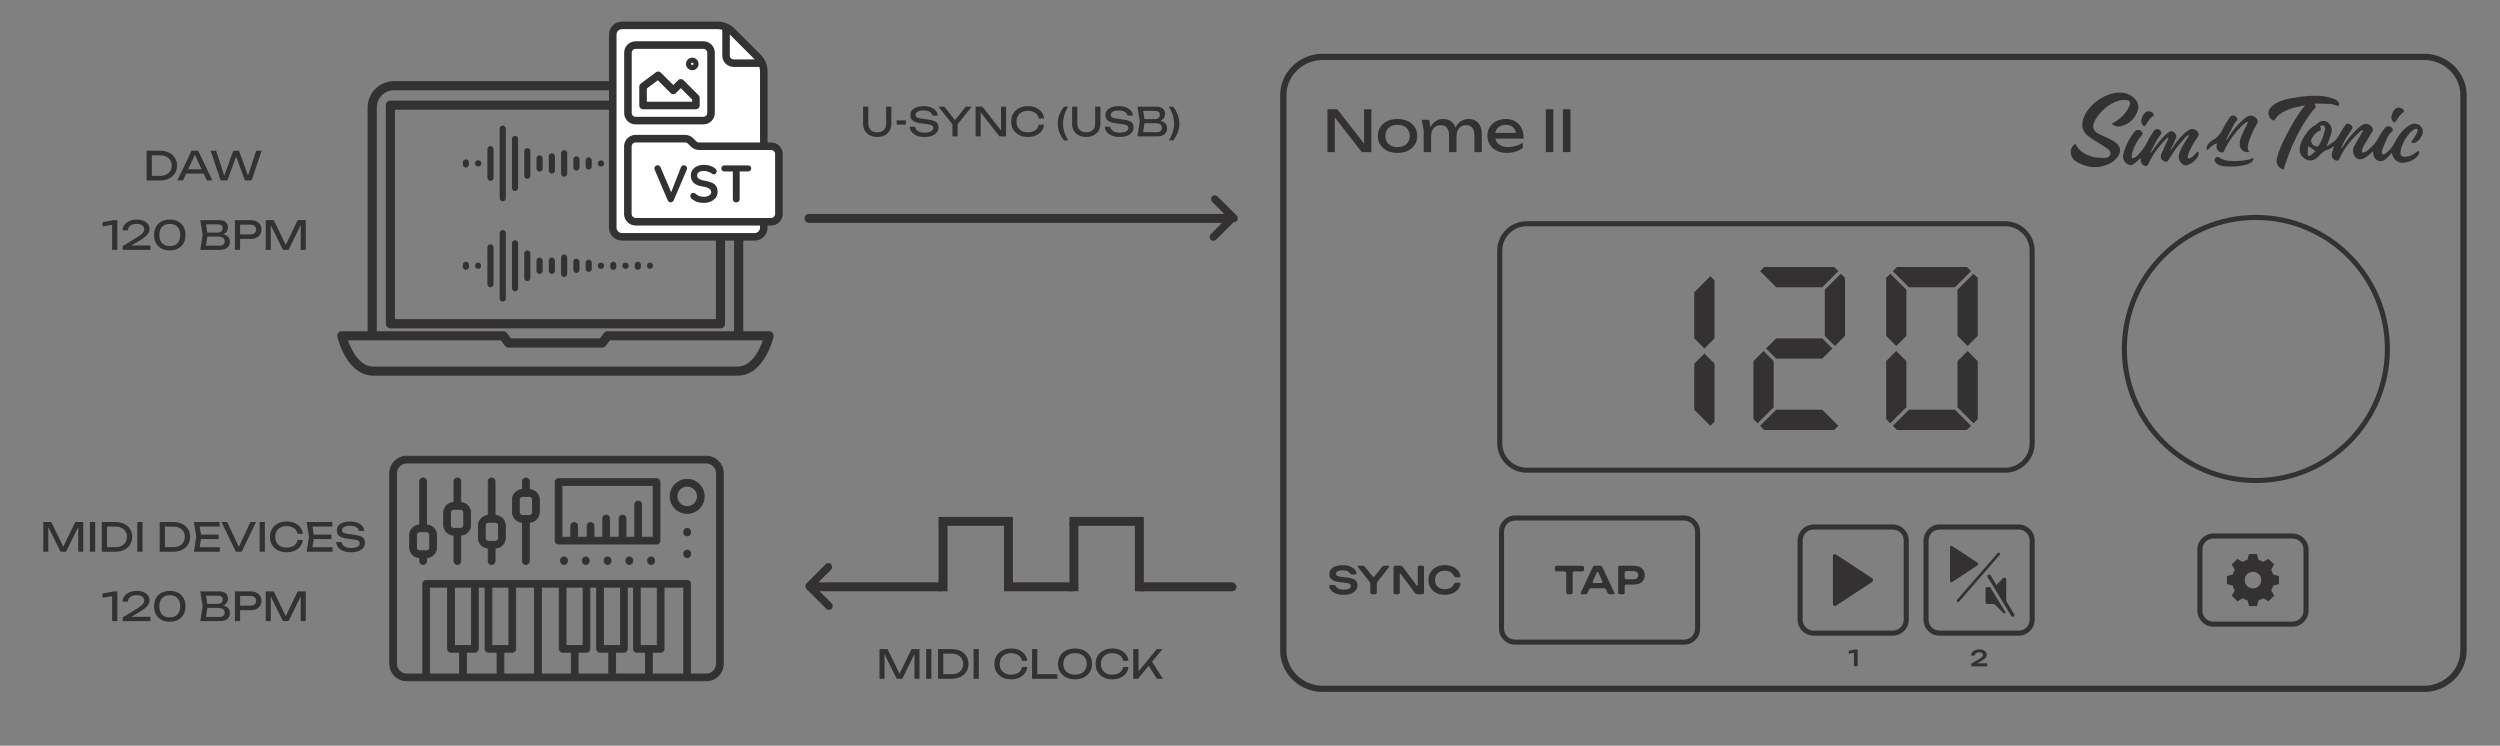 <svg xmlns="http://www.w3.org/2000/svg" xmlns:svg="http://www.w3.org/2000/svg" xmlns:rdf="http://www.w3.org/1999/02/22-rdf-syntax-ns#" xmlns:cc="http://creativecommons.org/ns#" xmlns:dc="http://purl.org/dc/elements/1.1/" width="841.217" height="250.924" viewBox="0 0 841.217 250.924" id="svg1121" xml:space="preserve"><rect x="0" y="0" width="841.217" height="250.924" fill="#808080" stroke="none"/><defs id="defs1125"></defs><rect style="fill:#fef3f7;fill-opacity:0;stroke-width:7.769" id="rect11536-9-7-3-7-6" width="841.217" height="250.924" x="0" y="-3.8028276e-05" ry="0.845"></rect><g id="g13384" transform="translate(-2775.702,-1527.011)"><g aria-label="DAW" id="MIDI_Devices-8-2-9-32-7" style="font-size:13.333px;font-family:Unbounded;-inkscape-font-specification:'Unbounded, Normal';fill:#333132"><path d="m 2829.552,1577.723 q 1.707,0 2.987,0.627 1.293,0.627 2.013,1.76 0.72,1.12 0.72,2.613 0,1.493 -0.72,2.627 -0.72,1.12 -2.013,1.747 -1.28,0.627 -2.987,0.627 h -4.52 v -10 z m -2.76,9.387 -0.973,-0.933 h 3.853 q 1.147,0 2,-0.427 0.867,-0.44 1.333,-1.213 0.48,-0.787 0.48,-1.813 0,-1.04 -0.48,-1.813 -0.467,-0.773 -1.333,-1.2 -0.853,-0.44 -2,-0.44 h -3.853 l 0.973,-0.933 z" id="path12718"></path><path d="m 2837.739,1585.43 v -1.453 h 6.987 v 1.453 z m 4.64,-7.707 4.8,10 h -1.88 l -4.36,-9.333 h 0.68 l -4.36,9.333 h -1.88 l 4.8,-10 z" id="path12720"></path><path d="m 2859.499,1587.057 h -0.667 l 3.067,-9.333 h 1.84 l -3.387,10 h -2.24 l -3.373,-9.16 h 0.827 l -3.373,9.16 h -2.24 l -3.387,-10 h 1.853 l 3.053,9.333 -0.64,-0.013 3.373,-9.32 h 1.907 z" id="path12722"></path></g><g aria-label="120 BPM" id="_120_bpm-1-3-9-9-9" style="font-size:13.333px;font-family:Unbounded;-inkscape-font-specification:'Unbounded, Normal';fill:#333132"><path d="m 2815.186,1601.083 v 10 h -1.76 v -9.467 l 0.96,0.853 -4.187,0.733 v -1.4 l 3.667,-0.72 z" id="path12731"></path><path d="m 2816.919,1604.524 q 0.08,-1.107 0.707,-1.92 0.64,-0.813 1.693,-1.253 1.053,-0.453 2.4,-0.453 1.28,0 2.24,0.4 0.973,0.4 1.507,1.12 0.547,0.72 0.547,1.667 0,0.733 -0.36,1.36 -0.347,0.627 -1.16,1.28 -0.8,0.64 -2.173,1.453 l -3.32,1.96 -0.227,-0.52 h 7.547 v 1.467 h -9.307 v -1.28 l 4.253,-2.587 q 1.12,-0.68 1.76,-1.173 0.653,-0.507 0.933,-0.947 0.28,-0.44 0.28,-0.933 0,-0.52 -0.28,-0.933 -0.28,-0.413 -0.853,-0.653 -0.56,-0.24 -1.44,-0.24 -1,0 -1.64,0.293 -0.64,0.293 -0.96,0.8 -0.307,0.493 -0.373,1.093 z" id="path12733"></path><path d="m 2832.839,1611.27 q -1.64,0 -2.827,-0.64 -1.187,-0.653 -1.827,-1.813 -0.64,-1.173 -0.64,-2.733 0,-1.56 0.64,-2.72 0.64,-1.173 1.827,-1.813 1.187,-0.653 2.827,-0.653 1.64,0 2.813,0.653 1.187,0.64 1.827,1.813 0.64,1.16 0.64,2.72 0,1.56 -0.64,2.733 -0.64,1.16 -1.827,1.813 -1.173,0.64 -2.813,0.64 z m 0,-1.453 q 1.667,0 2.587,-0.973 0.92,-0.987 0.92,-2.76 0,-1.773 -0.92,-2.747 -0.92,-0.987 -2.587,-0.987 -1.667,0 -2.6,0.987 -0.92,0.973 -0.92,2.747 0,1.773 0.92,2.76 0.933,0.973 2.6,0.973 z" id="path12735"></path><path d="m 2849.505,1606.123 0.173,-0.387 q 1.187,0.013 1.933,0.36 0.76,0.347 1.107,0.933 0.36,0.587 0.36,1.32 0,0.8 -0.387,1.413 -0.373,0.613 -1.107,0.973 -0.733,0.347 -1.827,0.347 h -6.667 l 0.787,-5.133 -0.787,-4.867 h 6.427 q 1.387,0 2.133,0.653 0.76,0.64 0.76,1.773 0,0.6 -0.293,1.173 -0.28,0.56 -0.92,0.96 -0.627,0.387 -1.693,0.48 z m -4.64,4.467 -0.68,-0.92 h 5.373 q 0.827,0 1.28,-0.373 0.467,-0.387 0.467,-1.093 0,-0.747 -0.547,-1.16 -0.533,-0.413 -1.587,-0.413 h -4.333 v -1.36 h 4.16 q 0.707,0 1.173,-0.387 0.467,-0.4 0.467,-1.133 0,-0.547 -0.387,-0.893 -0.387,-0.36 -1.12,-0.36 h -4.947 l 0.68,-0.92 0.707,4.373 z" id="path12737"></path><path d="m 2860.025,1601.083 q 1.12,0 1.933,0.4 0.827,0.4 1.267,1.12 0.453,0.707 0.453,1.64 0,0.933 -0.453,1.653 -0.44,0.707 -1.267,1.107 -0.813,0.4 -1.933,0.4 h -4.493 v -1.52 h 4.427 q 0.907,0 1.413,-0.44 0.52,-0.44 0.52,-1.2 0,-0.76 -0.52,-1.2 -0.507,-0.44 -1.413,-0.44 h -4.253 l 0.787,-0.88 v 9.36 h -1.76 v -10 z" id="path12739"></path><path d="m 2878.572,1601.083 v 10 h -1.68 v -9.467 l 0.547,0.027 -4.653,9.44 h -1.88 l -4.653,-9.427 0.547,-0.027 v 9.453 h -1.68 v -10 h 2.693 l 4.48,9.24 h -0.88 l 4.467,-9.24 z" id="path12741"></path></g><g aria-label="U-SYNC (USB)" transform="translate(1719.52,-23.681)" id="_120_bpm-2-9-26-9-1-1" style="font-size:13.333px;font-family:Unbounded;-inkscape-font-specification:'Unbounded, Normal';text-align:center;text-anchor:middle;white-space:pre;fill:#333132"><path d="m 1348.355,1592.299 q 0,0.893 0.36,1.547 0.36,0.653 1.027,1.013 0.68,0.347 1.613,0.347 0.947,0 1.613,-0.347 0.667,-0.36 1.027,-1.013 0.36,-0.653 0.36,-1.547 v -5.707 h 1.76 v 5.773 q 0,1.32 -0.6,2.32 -0.6,0.987 -1.667,1.547 -1.067,0.547 -2.493,0.547 -1.413,0 -2.493,-0.547 -1.067,-0.56 -1.667,-1.547 -0.6,-1 -0.6,-2.32 v -5.773 h 1.76 z" id="path12756"></path><path d="m 1357.888,1591.192 h 3.107 v 1.427 h -3.107 z" id="path12758"></path><path d="m 1362.288,1593.339 h 1.787 q 0.08,0.6 0.493,1.053 0.427,0.453 1.12,0.707 0.693,0.24 1.6,0.24 1.347,0 2.133,-0.413 0.787,-0.427 0.787,-1.147 0,-0.587 -0.453,-0.88 -0.453,-0.293 -1.64,-0.44 l -2.16,-0.28 q -1.813,-0.24 -2.64,-0.893 -0.813,-0.667 -0.813,-1.88 0,-0.92 0.547,-1.587 0.56,-0.68 1.573,-1.04 1.013,-0.373 2.373,-0.373 1.347,0 2.387,0.4 1.04,0.4 1.653,1.12 0.627,0.707 0.68,1.667 h -1.787 q -0.067,-0.533 -0.453,-0.92 -0.373,-0.387 -1.013,-0.6 -0.64,-0.227 -1.507,-0.227 -1.227,0 -1.96,0.4 -0.733,0.4 -0.733,1.093 0,0.533 0.427,0.827 0.44,0.28 1.52,0.427 l 2.187,0.307 q 1.347,0.187 2.12,0.507 0.787,0.307 1.12,0.84 0.333,0.52 0.333,1.347 0,0.96 -0.587,1.68 -0.587,0.72 -1.653,1.12 -1.053,0.387 -2.467,0.387 -1.44,0 -2.547,-0.427 -1.093,-0.44 -1.733,-1.213 -0.64,-0.773 -0.693,-1.8 z" id="path12760"></path><path d="m 1376.662,1596.592 v -4.773 h 1.76 v 4.773 z m -4.72,-10 h 1.987 l 4.08,5.12 h -0.947 l 4.08,-5.12 h 1.987 l -5.027,6.307 -1.12,0.013 z" id="path12762"></path><path d="m 1393.728,1595.525 -0.72,0.08 v -9.013 h 1.707 v 10 h -2.24 l -7.013,-9.013 0.707,-0.08 v 9.093 h -1.707 v -10 h 2.293 z" id="path12764"></path><path d="m 1407.502,1592.632 q -0.133,1.227 -0.867,2.173 -0.72,0.933 -1.893,1.453 -1.173,0.52 -2.68,0.52 -1.68,0 -2.947,-0.653 -1.267,-0.653 -1.973,-1.813 -0.707,-1.173 -0.707,-2.72 0,-1.547 0.707,-2.707 0.707,-1.173 1.973,-1.827 1.267,-0.653 2.947,-0.653 1.507,0 2.68,0.52 1.173,0.52 1.893,1.453 0.733,0.933 0.867,2.173 h -1.773 q -0.147,-0.8 -0.64,-1.373 -0.48,-0.573 -1.253,-0.88 -0.773,-0.32 -1.787,-0.32 -1.173,0 -2.04,0.44 -0.853,0.44 -1.32,1.253 -0.467,0.813 -0.467,1.92 0,1.107 0.467,1.92 0.467,0.813 1.32,1.253 0.867,0.44 2.04,0.44 1.013,0 1.787,-0.307 0.773,-0.307 1.253,-0.88 0.493,-0.587 0.64,-1.387 z" id="path12766"></path><path d="m 1414.195,1586.592 h 1.413 q -0.88,1.453 -1.307,2.853 -0.413,1.387 -0.413,2.827 0,1.413 0.413,2.813 0.427,1.387 1.307,2.853 h -1.413 q -1.053,-1.387 -1.573,-2.773 -0.52,-1.4 -0.52,-2.893 0,-1.507 0.52,-2.907 0.52,-1.4 1.573,-2.773 z" id="path12768"></path><path d="m 1418.688,1592.299 q 0,0.893 0.36,1.547 0.36,0.653 1.027,1.013 0.68,0.347 1.613,0.347 0.947,0 1.613,-0.347 0.667,-0.36 1.027,-1.013 0.36,-0.653 0.36,-1.547 v -5.707 h 1.76 v 5.773 q 0,1.32 -0.6,2.32 -0.6,0.987 -1.667,1.547 -1.067,0.547 -2.493,0.547 -1.413,0 -2.493,-0.547 -1.067,-0.56 -1.667,-1.547 -0.6,-1 -0.6,-2.32 v -5.773 h 1.76 z" id="path12770"></path><path d="m 1427.941,1593.339 h 1.787 q 0.08,0.6 0.493,1.053 0.427,0.453 1.12,0.707 0.693,0.24 1.6,0.24 1.347,0 2.133,-0.413 0.787,-0.427 0.787,-1.147 0,-0.587 -0.453,-0.88 -0.453,-0.293 -1.64,-0.44 l -2.16,-0.28 q -1.813,-0.24 -2.64,-0.893 -0.813,-0.667 -0.813,-1.88 0,-0.92 0.547,-1.587 0.56,-0.68 1.573,-1.04 1.013,-0.373 2.373,-0.373 1.347,0 2.387,0.4 1.04,0.4 1.653,1.12 0.627,0.707 0.68,1.667 h -1.787 q -0.067,-0.533 -0.453,-0.92 -0.373,-0.387 -1.013,-0.6 -0.64,-0.227 -1.507,-0.227 -1.227,0 -1.96,0.4 -0.733,0.4 -0.733,1.093 0,0.533 0.427,0.827 0.44,0.28 1.52,0.427 l 2.187,0.307 q 1.347,0.187 2.12,0.507 0.787,0.307 1.12,0.84 0.333,0.52 0.333,1.347 0,0.96 -0.587,1.68 -0.587,0.72 -1.653,1.12 -1.053,0.387 -2.467,0.387 -1.44,0 -2.547,-0.427 -1.093,-0.44 -1.733,-1.213 -0.64,-0.773 -0.693,-1.8 z" id="path12772"></path><path d="m 1445.328,1591.632 0.173,-0.387 q 1.187,0.013 1.933,0.36 0.76,0.347 1.107,0.933 0.36,0.587 0.36,1.32 0,0.8 -0.387,1.413 -0.373,0.613 -1.107,0.973 -0.733,0.347 -1.827,0.347 h -6.667 l 0.787,-5.133 -0.787,-4.867 h 6.427 q 1.387,0 2.133,0.653 0.76,0.64 0.76,1.773 0,0.6 -0.293,1.173 -0.28,0.56 -0.92,0.96 -0.627,0.387 -1.693,0.48 z m -4.64,4.467 -0.68,-0.92 h 5.373 q 0.827,0 1.28,-0.373 0.467,-0.387 0.467,-1.093 0,-0.747 -0.547,-1.16 -0.533,-0.413 -1.587,-0.413 h -4.333 v -1.36 h 4.16 q 0.707,0 1.173,-0.387 0.467,-0.4 0.467,-1.133 0,-0.547 -0.387,-0.893 -0.387,-0.36 -1.12,-0.36 h -4.947 l 0.68,-0.92 0.707,4.373 z" id="path12774"></path><path d="m 1450.928,1586.592 q 1.053,1.373 1.573,2.773 0.52,1.4 0.52,2.907 0,1.493 -0.52,2.893 -0.52,1.387 -1.573,2.773 h -1.413 q 0.88,-1.467 1.293,-2.853 0.427,-1.4 0.427,-2.813 0,-1.44 -0.427,-2.827 -0.413,-1.4 -1.293,-2.853 z" id="path12776"></path></g><g id="g26102" transform="translate(-10.524)"><rect style="fill:#333132;fill-opacity:1;stroke-width:0.422" y="1599.001" x="3056.941" height="3" width="143.832" data-name="Rectangle 45" id="Rectangle_45-2-7-6-61" ry="1.446"></rect><rect transform="rotate(-135)" ry="1.288" style="fill:#333132;fill-opacity:1;stroke-width:0.336" y="1130.781" x="-3396.785" height="2.576" width="11.73" data-name="Rectangle 45" id="rect2694-6-4-4-6-4-1-1"></rect><rect transform="matrix(-0.707,0.707,0.707,0.707,0,0)" ry="1.288" style="fill:#333132;fill-opacity:1;stroke-width:0.336" y="3394.229" x="-1133.337" height="2.576" width="11.73" data-name="Rectangle 45" id="rect2694-6-4-4-3-6-4-0-5"></rect></g><g id="g26608" transform="translate(3.534)"><rect style="fill:#333132;fill-opacity:1;stroke-width:0.83" y="1722.962" x="3154.048" height="3" width="34.2" data-name="Rectangle 45" id="Rectangle_45-7-39-1-4-1" ry="1.5"></rect><rect id="rect2169-0-8-8-0-3" data-name="Rectangle 40" width="23.127" height="3" x="3132.025" y="1700.94" style="fill:#333132;fill-opacity:1;stroke-width:0.476"></rect><rect style="fill:#333132;fill-opacity:1;stroke-width:0.479" y="1722.962" x="3110.002" height="3" width="23.392" data-name="Rectangle 40" id="rect2173-2-1-6-2-4"></rect><rect style="fill:#333132;fill-opacity:1;stroke-width:0.495" y="-3157.047" x="1700.94" height="3" width="25.027" data-name="Rectangle 40" id="rect2181-7-0-3-9-3" transform="rotate(90)"></rect><rect transform="rotate(90)" id="rect2183-4-4-1-7-7" data-name="Rectangle 40" width="23.26" height="3" x="1702.702" y="-3135.025" style="fill:#333132;fill-opacity:1;stroke-width:0.478"></rect><rect style="fill:#333132;fill-opacity:1;stroke-width:0.476" y="1700.94" x="3087.98" height="3" width="23.085" data-name="Rectangle 40" id="rect2185-6-0-0-9-7"></rect><rect transform="rotate(90)" id="rect2187-6-6-8-2-5" data-name="Rectangle 40" width="22.585" height="3" x="1700.94" y="-3113.002" style="fill:#333132;fill-opacity:1;stroke-width:0.471"></rect><rect style="fill:#333132;fill-opacity:1;stroke-width:0.471" y="-3090.98" x="1703.321" height="3" width="22.641" data-name="Rectangle 40" id="rect2189-0-5-3-2-1" transform="rotate(90)"></rect><rect id="rect2694-6-47-1-3-2" data-name="Rectangle 45" width="43.749" height="3" x="3045.45" y="1722.962" style="fill:#333132;fill-opacity:1;stroke-width:0.701"></rect><rect id="rect2694-3-3-5-1-1-6" data-name="Rectangle 45" width="2.935" height="3" x="3044.169" y="1722.962" style="fill:#333132;fill-opacity:1;stroke-width:0.466" ry="1.34"></rect><g id="g8189-1-3-3-2-7-3-6" transform="translate(1753.048,399.396)" style="fill:#333132;fill-opacity:1"><rect transform="matrix(0.707,-0.707,-0.707,-0.707,0,0)" ry="1.288" style="fill:#333132;fill-opacity:1;stroke-width:0.336" y="-1851.526" x="-24.955" height="2.576" width="11.73" data-name="Rectangle 45" id="rect2694-6-4-4-6-4-1-3-5-2-5"></rect><rect transform="rotate(45)" ry="1.288" style="fill:#333132;fill-opacity:1;stroke-width:0.336" y="22.4" x="1848.97" height="2.576" width="11.73" data-name="Rectangle 45" id="rect2694-6-4-4-3-6-4-0-7-6-1-4"></rect></g></g><g aria-label="MIDI DEVICES" id="MIDI_Devices-8-2-9-7-7-7" style="font-size:13.333px;font-family:Unbounded;-inkscape-font-specification:'Unbounded, Normal';fill:#333132"><path d="m 2803.719,1702.66 v 10 h -1.68 v -9.467 l 0.547,0.027 -4.653,9.44 h -1.88 l -4.653,-9.427 0.547,-0.027 v 9.453 h -1.68 v -10 h 2.693 l 4.48,9.24 h -0.88 l 4.467,-9.24 z" id="path12801"></path><path d="m 2805.959,1702.66 h 1.76 v 10 h -1.76 z" id="path12803"></path><path d="m 2814.479,1702.66 q 1.707,0 2.987,0.627 1.293,0.627 2.013,1.76 0.72,1.12 0.72,2.613 0,1.493 -0.72,2.627 -0.72,1.12 -2.013,1.747 -1.28,0.627 -2.987,0.627 h -4.52 v -10 z m -2.76,9.387 -0.973,-0.933 h 3.853 q 1.147,0 2,-0.427 0.867,-0.44 1.333,-1.213 0.48,-0.787 0.48,-1.813 0,-1.04 -0.48,-1.813 -0.467,-0.773 -1.333,-1.2 -0.853,-0.44 -2,-0.44 h -3.853 l 0.973,-0.933 z" id="path12805"></path><path d="m 2821.905,1702.66 h 1.76 v 10 h -1.76 z" id="path12807"></path><path d="m 2833.959,1702.66 q 1.707,0 2.987,0.627 1.293,0.627 2.013,1.76 0.72,1.12 0.72,2.613 0,1.493 -0.72,2.627 -0.72,1.12 -2.013,1.747 -1.28,0.627 -2.987,0.627 h -4.52 v -10 z m -2.76,9.387 -0.973,-0.933 h 3.853 q 1.147,0 2,-0.427 0.867,-0.44 1.333,-1.213 0.48,-0.787 0.48,-1.813 0,-1.04 -0.48,-1.813 -0.467,-0.773 -1.333,-1.2 -0.853,-0.44 -2,-0.44 h -3.853 l 0.973,-0.933 z" id="path12809"></path><path d="m 2849.279,1706.927 v 1.467 h -6.987 v -1.467 z m -5.827,0.733 -0.707,4.467 -0.84,-0.987 h 7.76 v 1.52 h -8.72 l 0.8,-5 -0.8,-5 h 8.653 v 1.52 h -7.693 l 0.84,-0.987 z" id="path12811"></path><path d="m 2856.492,1711.913 h -0.827 l 4.307,-9.253 h 1.88 l -4.827,10 h -1.96 l -4.827,-10 h 1.893 z" id="path12813"></path><path d="m 2863.065,1702.66 h 1.76 v 10 h -1.76 z" id="path12815"></path><path d="m 2877.612,1708.7 q -0.133,1.227 -0.867,2.173 -0.72,0.933 -1.893,1.453 -1.173,0.52 -2.68,0.52 -1.68,0 -2.947,-0.653 -1.267,-0.653 -1.973,-1.813 -0.707,-1.173 -0.707,-2.72 0,-1.547 0.707,-2.707 0.707,-1.173 1.973,-1.827 1.267,-0.653 2.947,-0.653 1.507,0 2.68,0.52 1.173,0.52 1.893,1.453 0.733,0.933 0.867,2.173 h -1.773 q -0.147,-0.8 -0.64,-1.373 -0.48,-0.573 -1.253,-0.88 -0.773,-0.32 -1.787,-0.32 -1.173,0 -2.04,0.44 -0.853,0.44 -1.32,1.253 -0.467,0.813 -0.467,1.92 0,1.107 0.467,1.92 0.467,0.813 1.32,1.253 0.867,0.44 2.04,0.44 1.013,0 1.787,-0.307 0.773,-0.307 1.253,-0.88 0.493,-0.587 0.64,-1.387 z" id="path12817"></path><path d="m 2887.212,1706.927 v 1.467 h -6.987 v -1.467 z m -5.827,0.733 -0.707,4.467 -0.84,-0.987 h 7.76 v 1.52 h -8.72 l 0.8,-5 -0.8,-5 h 8.653 v 1.52 h -7.693 l 0.84,-0.987 z" id="path12819"></path><path d="m 2888.825,1709.407 h 1.787 q 0.08,0.6 0.493,1.053 0.427,0.453 1.12,0.707 0.693,0.24 1.6,0.24 1.347,0 2.133,-0.413 0.787,-0.427 0.787,-1.147 0,-0.587 -0.453,-0.88 -0.453,-0.293 -1.64,-0.44 l -2.16,-0.28 q -1.813,-0.24 -2.64,-0.893 -0.813,-0.667 -0.813,-1.88 0,-0.92 0.547,-1.587 0.56,-0.68 1.573,-1.04 1.013,-0.373 2.373,-0.373 1.347,0 2.387,0.4 1.04,0.4 1.653,1.12 0.627,0.707 0.68,1.667 h -1.787 q -0.067,-0.533 -0.453,-0.92 -0.373,-0.387 -1.013,-0.6 -0.64,-0.227 -1.507,-0.227 -1.227,0 -1.96,0.4 -0.733,0.4 -0.733,1.093 0,0.533 0.427,0.827 0.44,0.28 1.52,0.427 l 2.187,0.307 q 1.347,0.187 2.12,0.507 0.787,0.307 1.12,0.84 0.333,0.52 0.333,1.347 0,0.96 -0.587,1.68 -0.587,0.72 -1.653,1.12 -1.053,0.387 -2.467,0.387 -1.44,0 -2.547,-0.427 -1.093,-0.44 -1.733,-1.213 -0.64,-0.773 -0.693,-1.8 z" id="path12821"></path></g><g aria-label="120 BPM" id="_120_bpm-1-3-9-1-8-3" style="font-size:13.333px;font-family:Unbounded;-inkscape-font-specification:'Unbounded, Normal';fill:#333132"><path d="m 2815.186,1726.02 v 10 h -1.76 v -9.467 l 0.96,0.853 -4.187,0.733 v -1.4 l 3.667,-0.72 z" id="path12846"></path><path d="m 2816.919,1729.46 q 0.08,-1.107 0.707,-1.92 0.64,-0.813 1.693,-1.253 1.053,-0.453 2.4,-0.453 1.28,0 2.24,0.4 0.973,0.4 1.507,1.12 0.547,0.72 0.547,1.667 0,0.733 -0.36,1.36 -0.347,0.627 -1.16,1.28 -0.8,0.64 -2.173,1.453 l -3.32,1.96 -0.227,-0.52 h 7.547 v 1.467 h -9.307 v -1.28 l 4.253,-2.587 q 1.12,-0.68 1.76,-1.173 0.653,-0.507 0.933,-0.947 0.28,-0.44 0.28,-0.933 0,-0.52 -0.28,-0.933 -0.28,-0.413 -0.853,-0.653 -0.56,-0.24 -1.44,-0.24 -1,0 -1.64,0.293 -0.64,0.293 -0.96,0.8 -0.307,0.493 -0.373,1.093 z" id="path12848"></path><path d="m 2832.839,1736.207 q -1.64,0 -2.827,-0.64 -1.187,-0.653 -1.827,-1.813 -0.64,-1.173 -0.64,-2.733 0,-1.56 0.64,-2.72 0.64,-1.173 1.827,-1.813 1.187,-0.653 2.827,-0.653 1.64,0 2.813,0.653 1.187,0.64 1.827,1.813 0.64,1.16 0.64,2.72 0,1.56 -0.64,2.733 -0.64,1.16 -1.827,1.813 -1.173,0.64 -2.813,0.64 z m 0,-1.453 q 1.667,0 2.587,-0.973 0.92,-0.987 0.92,-2.76 0,-1.773 -0.92,-2.747 -0.92,-0.987 -2.587,-0.987 -1.667,0 -2.6,0.987 -0.92,0.973 -0.92,2.747 0,1.773 0.92,2.76 0.933,0.973 2.6,0.973 z" id="path12850"></path><path d="m 2849.506,1731.06 0.173,-0.387 q 1.187,0.013 1.933,0.36 0.76,0.347 1.107,0.933 0.36,0.587 0.36,1.32 0,0.8 -0.387,1.413 -0.373,0.613 -1.107,0.973 -0.733,0.347 -1.827,0.347 h -6.667 l 0.787,-5.133 -0.787,-4.867 h 6.427 q 1.387,0 2.133,0.653 0.76,0.64 0.76,1.773 0,0.6 -0.293,1.173 -0.28,0.56 -0.92,0.96 -0.627,0.387 -1.693,0.48 z m -4.64,4.467 -0.68,-0.92 h 5.373 q 0.827,0 1.28,-0.373 0.467,-0.387 0.467,-1.093 0,-0.747 -0.547,-1.16 -0.533,-0.413 -1.587,-0.413 h -4.333 v -1.36 h 4.16 q 0.707,0 1.173,-0.387 0.467,-0.4 0.467,-1.133 0,-0.547 -0.387,-0.893 -0.387,-0.36 -1.12,-0.36 h -4.947 l 0.68,-0.92 0.707,4.373 z" id="path12852"></path><path d="m 2860.026,1726.02 q 1.12,0 1.933,0.4 0.827,0.4 1.267,1.12 0.453,0.707 0.453,1.64 0,0.933 -0.453,1.653 -0.44,0.707 -1.267,1.107 -0.813,0.4 -1.933,0.4 h -4.493 v -1.52 h 4.427 q 0.907,0 1.413,-0.44 0.52,-0.44 0.52,-1.2 0,-0.76 -0.52,-1.2 -0.507,-0.44 -1.413,-0.44 h -4.253 l 0.787,-0.88 v 9.36 h -1.76 v -10 z" id="path12854"></path><path d="m 2878.572,1726.02 v 10 h -1.68 v -9.467 l 0.547,0.027 -4.653,9.44 h -1.88 l -4.653,-9.427 0.547,-0.027 v 9.453 h -1.68 v -10 h 2.693 l 4.48,9.24 h -0.88 l 4.467,-9.24 z" id="path12856"></path></g><g id="g2621-2-9-7-3-7-8" transform="translate(2316.747,1157.175)" style="fill:#333132;fill-opacity:1;stroke:#333333;stroke-width:0.3;stroke-dasharray:none;stroke-opacity:1"><g id="g2562-0-0-9-6-5-6" style="fill:#333132;fill-opacity:1;stroke:#333333;stroke-width:1.308;stroke-dasharray:none;stroke-opacity:1" transform="matrix(0.229,0,0,0.229,9.247,386.072)"><g id="g2662-0-1-1-5-8-1" transform="translate(2524.524,428.46)" style="fill:#333132;fill-opacity:1;stroke:#333333;stroke-width:1.308;stroke-dasharray:none;stroke-opacity:1"><path style="fill:#333132;fill-opacity:1;stroke:#333333;stroke-width:1.308;stroke-dasharray:none;stroke-opacity:1" d="M 477,501 H 37 A 25,25 0 0 1 12,476 V 196 a 25,25 0 0 1 25,-25 h 440 a 25,25 0 0 1 25,25 v 280 a 25,25 0 0 1 -25,25 z M 37,181 a 15,15 0 0 0 -15,15 v 280 a 15,15 0 0 0 15,15 h 440 a 15,15 0 0 0 15,-15 V 196 a 15,15 0 0 0 -15,-15 z" id="path2478-5-4-0-1-4-5"></path><path style="fill:#333132;fill-opacity:1;stroke:#333333;stroke-width:1.308;stroke-dasharray:none;stroke-opacity:1" d="M 404,300 H 260 a 5,5 0 0 1 -5,-5 v -86 a 5,5 0 0 1 5,-5 h 144 a 5,5 0 0 1 5,5 v 86 a 5,5 0 0 1 -5,5 z M 265,290 H 399 V 214 H 265 Z" id="path2480-6-4-9-9-2-0"></path><path style="fill:#333132;fill-opacity:1;stroke:#333333;stroke-width:1.308;stroke-dasharray:none;stroke-opacity:1" d="m 449,499.42 a 5,5 0 0 1 -5,-5 v -131 H 70.57 v 131 a 5,5 0 0 1 -10,0 v -136 a 5,5 0 0 1 5,-5 H 449 a 5,5 0 0 1 5,5 v 136 a 5,5 0 0 1 -5,5 z" id="path2482-3-5-7-0-5-6"></path><path style="fill:#333132;fill-opacity:1;stroke:#333333;stroke-width:1.308;stroke-dasharray:none;stroke-opacity:1" d="m 119.53,499.42 a 5,5 0 0 1 -5,-5 V 454 a 5,5 0 0 1 10,0 v 40.42 a 5,5 0 0 1 -5,5 z" id="path2484-0-8-9-2-0-5"></path><path style="fill:#333132;fill-opacity:1;stroke:#333333;stroke-width:1.308;stroke-dasharray:none;stroke-opacity:1" d="m 174.63,499.42 a 5,5 0 0 1 -5,-5 V 454 a 5,5 0 0 1 10,0 v 40.42 a 5,5 0 0 1 -5,5 z" id="path2486-6-2-8-7-7-3"></path><path style="fill:#333132;fill-opacity:1;stroke:#333333;stroke-width:1.308;stroke-dasharray:none;stroke-opacity:1" d="m 229.73,499.42 a 5,5 0 0 1 -5,-5 v -136 a 5,5 0 0 1 10,0 v 136 a 5,5 0 0 1 -5,5 z" id="path2488-0-2-0-7-0-1"></path><path style="fill:#333132;fill-opacity:1;stroke:#333333;stroke-width:1.308;stroke-dasharray:none;stroke-opacity:1" d="m 283.69,499.42 a 5,5 0 0 1 -5,-5 V 454 a 5,5 0 0 1 10,0 v 40.42 a 5,5 0 0 1 -5,5 z" id="path2490-8-4-1-9-7-0"></path><path style="fill:#333132;fill-opacity:1;stroke:#333333;stroke-width:1.308;stroke-dasharray:none;stroke-opacity:1" d="m 338.79,499.42 a 5,5 0 0 1 -5,-5 V 454 a 5,5 0 0 1 10,0 v 40.42 a 5,5 0 0 1 -5,5 z" id="path2492-0-8-2-9-6-1"></path><path style="fill:#333132;fill-opacity:1;stroke:#333333;stroke-width:1.308;stroke-dasharray:none;stroke-opacity:1" d="m 392.75,499.42 a 5,5 0 0 1 -5,-5 V 454 a 5,5 0 0 1 10,0 v 40.42 a 5,5 0 0 1 -5,5 z" id="path2494-8-5-6-1-8-9"></path><path style="fill:#333132;fill-opacity:1;stroke:#333333;stroke-width:1.308;stroke-dasharray:none;stroke-opacity:1" d="m 137,459 h -35 a 5,5 0 0 1 -5,-5 v -95 a 5,5 0 0 1 10,0 v 90 h 25 v -90 a 5,5 0 0 1 10,0 v 95 a 5,5 0 0 1 -5,5 z" id="path2496-0-4-0-0-2-5"></path><path style="fill:#333132;fill-opacity:1;stroke:#333333;stroke-width:1.308;stroke-dasharray:none;stroke-opacity:1" d="m 192,459 h -35 a 5,5 0 0 1 -5,-5 v -95 a 5,5 0 0 1 10,0 v 90 h 25 v -90 a 5,5 0 0 1 10,0 v 95 a 5,5 0 0 1 -5,5 z" id="path2498-5-6-0-9-3-7"></path><path style="fill:#333132;fill-opacity:1;stroke:#333333;stroke-width:1.308;stroke-dasharray:none;stroke-opacity:1" d="m 301,459 h -35 a 5,5 0 0 1 -5,-5 v -95 a 5,5 0 0 1 10,0 v 90 h 25 v -90 a 5,5 0 0 1 10,0 v 95 a 5,5 0 0 1 -5,5 z" id="path2500-9-4-1-3-9-6"></path><path style="fill:#333132;fill-opacity:1;stroke:#333333;stroke-width:1.308;stroke-dasharray:none;stroke-opacity:1" d="m 356,459 h -35 a 5,5 0 0 1 -5,-5 v -95 a 5,5 0 0 1 10,0 v 90 h 25 v -90 a 5,5 0 0 1 10,0 v 95 a 5,5 0 0 1 -5,5 z" id="path2502-3-8-9-6-0-8"></path><path style="fill:#333132;fill-opacity:1;stroke:#333333;stroke-width:1.308;stroke-dasharray:none;stroke-opacity:1" d="m 410,459 h -35 a 5,5 0 0 1 -5,-5 v -95 a 5,5 0 0 1 10,0 v 90 h 25 v -90 a 5,5 0 0 1 10,0 v 95 a 5,5 0 0 1 -5,5 z" id="path2504-8-2-9-1-3-5"></path><path style="fill:#333132;fill-opacity:1;stroke:#333333;stroke-width:1.308;stroke-dasharray:none;stroke-opacity:1" d="m 216.75,268 h -9.5 a 15,15 0 0 1 -15,-15 v -18 a 15,15 0 0 1 15,-15 h 9.5 a 15,15 0 0 1 15,15 v 18 a 15,15 0 0 1 -15,15 z m -9.5,-38 a 5,5 0 0 0 -5,5 v 18 a 5,5 0 0 0 5,5 h 9.5 a 5,5 0 0 0 5,-5 v -18 a 5,5 0 0 0 -5,-5 z" id="path2512-1-5-7-3-8-4"></path><path style="fill:#333132;fill-opacity:1;stroke:#333333;stroke-width:1.308;stroke-dasharray:none;stroke-opacity:1" d="m 166.75,306 h -9.5 a 15,15 0 0 1 -15,-15 v -18 a 15,15 0 0 1 15,-15 h 9.5 a 15,15 0 0 1 15,15 v 18 a 15,15 0 0 1 -15,15 z m -9.5,-38 a 5,5 0 0 0 -5,5 v 18 a 5,5 0 0 0 5,5 h 9.5 a 5,5 0 0 0 5,-5 v -18 a 5,5 0 0 0 -5,-5 z" id="path2514-7-3-0-2-3-7"></path><path style="fill:#333132;fill-opacity:1;stroke:#333333;stroke-width:1.308;stroke-dasharray:none;stroke-opacity:1" d="m 115.75,287 h -9.5 a 15,15 0 0 1 -15,-15 v -18 a 15,15 0 0 1 15,-15 h 9.5 a 15,15 0 0 1 15,15 v 18 a 15,15 0 0 1 -15,15 z m -9.5,-38 a 5,5 0 0 0 -5,5 v 18 a 5,5 0 0 0 5,5 h 9.5 a 5,5 0 0 0 5,-5 v -18 a 5,5 0 0 0 -5,-5 z" id="path2516-8-5-6-5-1-9"></path><path style="fill:#333132;fill-opacity:1;stroke:#333333;stroke-width:1.308;stroke-dasharray:none;stroke-opacity:1" d="m 65.75,320 h -9.5 a 15,15 0 0 1 -15,-15 v -18 a 15,15 0 0 1 15,-15 h 9.5 a 15,15 0 0 1 15,15 v 18 a 15,15 0 0 1 -15,15 z m -9.5,-38 a 5,5 0 0 0 -5,5 v 18 a 5,5 0 0 0 5,5 h 9.5 a 5,5 0 0 0 5,-5 v -18 a 5,5 0 0 0 -5,-5 z" id="path2518-3-3-2-1-0-6"></path><path style="fill:#333132;fill-opacity:1;stroke:#333333;stroke-width:1.308;stroke-dasharray:none;stroke-opacity:1" d="m 449,288 a 5,5 0 0 1 -5,-5 v -1 a 5,5 0 0 1 10,0 v 1 a 5,5 0 0 1 -5,5 z" id="path2520-6-1-4-5-0-6"></path><path style="fill:#333132;fill-opacity:1;stroke:#333333;stroke-width:1.308;stroke-dasharray:none;stroke-opacity:1" d="m 449,320 a 5,5 0 0 1 -5,-5 v -1 a 5,5 0 0 1 10,0 v 1 a 5,5 0 0 1 -5,5 z" id="path2522-4-5-5-5-8-6"></path><path style="fill:#333132;fill-opacity:1;stroke:#333333;stroke-width:1.308;stroke-dasharray:none;stroke-opacity:1" d="m 268,330 a 5,5 0 0 1 -5,-5 v -1 a 5,5 0 0 1 10,0 v 1 a 5,5 0 0 1 -5,5 z" id="path2524-6-4-6-2-0-6"></path><path style="fill:#333132;fill-opacity:1;stroke:#333333;stroke-width:1.308;stroke-dasharray:none;stroke-opacity:1" d="m 300,330 a 5,5 0 0 1 -5,-5 v -1 a 5,5 0 0 1 10,0 v 1 a 5,5 0 0 1 -5,5 z" id="path2526-4-0-6-0-4-7"></path><path style="fill:#333132;fill-opacity:1;stroke:#333333;stroke-width:1.308;stroke-dasharray:none;stroke-opacity:1" d="m 332,330 a 5,5 0 0 1 -5,-5 v -1 a 5,5 0 0 1 10,0 v 1 a 5,5 0 0 1 -5,5 z" id="path2528-5-7-0-7-7-0"></path><path style="fill:#333132;fill-opacity:1;stroke:#333333;stroke-width:1.308;stroke-dasharray:none;stroke-opacity:1" d="m 364,330 a 5,5 0 0 1 -5,-5 v -1 a 5,5 0 0 1 10,0 v 1 a 5,5 0 0 1 -5,5 z" id="path2530-8-5-2-9-6-4"></path><path style="fill:#333132;fill-opacity:1;stroke:#333333;stroke-width:1.308;stroke-dasharray:none;stroke-opacity:1" d="m 449,255 a 25,25 0 1 1 25,-25 25,25 0 0 1 -25,25 z m 0,-40 a 15,15 0 1 0 15,15 15,15 0 0 0 -15,-15 z" id="path2532-6-4-0-7-1-1"></path><path style="fill:#333132;fill-opacity:1;stroke:#333333;stroke-width:1.308;stroke-dasharray:none;stroke-opacity:1" d="m 61,330 a 5,5 0 0 1 -5,-5 v -10 a 5,5 0 0 1 10,0 v 10 a 5,5 0 0 1 -5,5 z" id="path2534-7-9-2-6-6-0"></path><path style="fill:#333132;fill-opacity:1;stroke:#333333;stroke-width:1.308;stroke-dasharray:none;stroke-opacity:1" d="m 61,281.17 a 5,5 0 0 1 -5,-5 V 208 a 5,5 0 0 1 10,0 v 68.17 a 5,5 0 0 1 -5,5 z" id="path2536-1-8-7-8-1-8"></path><path style="fill:#333132;fill-opacity:1;stroke:#333333;stroke-width:1.308;stroke-dasharray:none;stroke-opacity:1" d="m 111.33,330 a 5,5 0 0 1 -5,-5 v -43 a 5,5 0 0 1 10,0 v 43 a 5,5 0 0 1 -5,5 z" id="path2538-7-9-5-0-4-1"></path><path style="fill:#333132;fill-opacity:1;stroke:#333333;stroke-width:1.308;stroke-dasharray:none;stroke-opacity:1" d="m 111.33,247.83 a 5,5 0 0 1 -5,-5 V 208 a 5,5 0 0 1 10,0 v 34.83 a 5,5 0 0 1 -5,5 z" id="path2540-5-1-4-5-9-4"></path><path style="fill:#333132;fill-opacity:1;stroke:#333333;stroke-width:1.308;stroke-dasharray:none;stroke-opacity:1" d="m 212,330 a 5,5 0 0 1 -5,-5 v -62 a 5,5 0 0 1 10,0 v 62 a 5,5 0 0 1 -5,5 z" id="path2542-1-1-3-2-6-8"></path><path style="fill:#333132;fill-opacity:1;stroke:#333333;stroke-width:1.308;stroke-dasharray:none;stroke-opacity:1" d="m 212,228.5 a 5,5 0 0 1 -5,-5 V 208 a 5,5 0 0 1 10,0 v 15.5 a 5,5 0 0 1 -5,5 z" id="path2544-4-6-8-5-4-8"></path><path style="fill:#333132;fill-opacity:1;stroke:#333333;stroke-width:1.308;stroke-dasharray:none;stroke-opacity:1" d="m 161.67,330 a 5,5 0 0 1 -5,-5 v -23.25 a 5,5 0 0 1 10,0 V 325 a 5,5 0 0 1 -5,5 z" id="path2546-9-1-0-4-2-4"></path><path style="fill:#333132;fill-opacity:1;stroke:#333333;stroke-width:1.308;stroke-dasharray:none;stroke-opacity:1" d="m 161.67,267.17 a 5,5 0 0 1 -5,-5 V 208 a 5,5 0 0 1 10,0 v 54.17 a 5,5 0 0 1 -5,5 z" id="path2548-7-6-8-4-8-5"></path><path style="fill:#333132;fill-opacity:1;stroke:#333333;stroke-width:1.308;stroke-dasharray:none;stroke-opacity:1" d="m 396,330 a 5,5 0 0 1 -5,-5 v -1 a 5,5 0 0 1 10,0 v 1 a 5,5 0 0 1 -5,5 z" id="path2550-6-6-0-8-4-7"></path><path style="fill:#333132;fill-opacity:1;stroke:#333333;stroke-width:1.308;stroke-dasharray:none;stroke-opacity:1" d="m 283,299 a 5,5 0 0 1 -5,-5 v -20.53 a 5,5 0 0 1 10,0 V 294 a 5,5 0 0 1 -5,5 z" id="path2552-1-7-5-1-4-9"></path><path style="fill:#333132;fill-opacity:1;stroke:#333333;stroke-width:1.308;stroke-dasharray:none;stroke-opacity:1" d="m 307,299 a 5,5 0 0 1 -5,-5 v -20.53 a 5,5 0 0 1 10,0 V 294 a 5,5 0 0 1 -5,5 z" id="path2554-4-1-3-3-9-8"></path><path style="fill:#333132;fill-opacity:1;stroke:#333333;stroke-width:1.308;stroke-dasharray:none;stroke-opacity:1" d="m 330,299 a 5,5 0 0 1 -5,-5 v -31.47 a 5,5 0 0 1 10,0 V 294 a 5,5 0 0 1 -5,5 z" id="path2556-1-3-2-7-8-4"></path><path style="fill:#333132;fill-opacity:1;stroke:#333333;stroke-width:1.308;stroke-dasharray:none;stroke-opacity:1" d="m 354,299 a 5,5 0 0 1 -5,-5 v -31.47 a 5,5 0 0 1 10,0 V 294 a 5,5 0 0 1 -5,5 z" id="path2558-5-7-6-0-1-5"></path><path style="fill:#333132;fill-opacity:1;stroke:#333333;stroke-width:1.308;stroke-dasharray:none;stroke-opacity:1" d="m 377,299 a 5,5 0 0 1 -5,-5 v -52 a 5,5 0 0 1 10,0 v 52 a 5,5 0 0 1 -5,5 z" id="path2560-2-6-3-7-0-8"></path></g></g></g><g aria-label="MIDI CLOCK" id="_120_bpm-2-9-26-9-1-4-7-3-8" style="font-size:13.333px;font-family:Unbounded;-inkscape-font-specification:'Unbounded, Normal';fill:#333132"><path d="m 3085.101,1745.409 v 10 h -1.68 v -9.467 l 0.547,0.027 -4.653,9.44 h -1.88 l -4.653,-9.427 0.547,-0.027 v 9.453 h -1.68 v -10 h 2.693 l 4.48,9.24 h -0.88 l 4.467,-9.24 z" id="path12871"></path><path d="m 3087.341,1745.409 h 1.76 v 10 h -1.76 z" id="path12873"></path><path d="m 3095.861,1745.409 q 1.707,0 2.987,0.627 1.293,0.627 2.013,1.76 0.72,1.12 0.72,2.613 0,1.493 -0.72,2.627 -0.72,1.12 -2.013,1.747 -1.28,0.627 -2.987,0.627 h -4.52 v -10 z m -2.76,9.387 -0.973,-0.933 h 3.853 q 1.147,0 2,-0.427 0.867,-0.44 1.333,-1.213 0.48,-0.787 0.48,-1.813 0,-1.04 -0.48,-1.813 -0.467,-0.773 -1.333,-1.2 -0.853,-0.44 -2,-0.44 h -3.853 l 0.973,-0.933 z" id="path12875"></path><path d="m 3103.288,1745.409 h 1.76 v 10 h -1.76 z" id="path12877"></path><path d="m 3121.368,1751.449 q -0.133,1.227 -0.867,2.173 -0.72,0.933 -1.893,1.453 -1.173,0.52 -2.68,0.52 -1.68,0 -2.947,-0.653 -1.267,-0.653 -1.973,-1.813 -0.707,-1.173 -0.707,-2.72 0,-1.547 0.707,-2.707 0.707,-1.173 1.973,-1.827 1.267,-0.653 2.947,-0.653 1.507,0 2.68,0.52 1.173,0.52 1.893,1.453 0.733,0.933 0.867,2.173 h -1.773 q -0.147,-0.8 -0.64,-1.373 -0.48,-0.573 -1.253,-0.88 -0.773,-0.32 -1.787,-0.32 -1.173,0 -2.04,0.44 -0.853,0.44 -1.32,1.253 -0.467,0.813 -0.467,1.92 0,1.107 0.467,1.92 0.467,0.813 1.32,1.253 0.867,0.44 2.04,0.44 1.013,0 1.787,-0.307 0.773,-0.307 1.253,-0.88 0.493,-0.587 0.64,-1.387 z" id="path12879"></path><path d="m 3124.741,1745.409 v 9.213 l -0.787,-0.76 h 7.533 v 1.547 h -8.507 v -10 z" id="path12881"></path><path d="m 3137.434,1755.595 q -1.707,0 -3,-0.653 -1.293,-0.653 -2.013,-1.813 -0.72,-1.173 -0.72,-2.72 0,-1.547 0.72,-2.707 0.72,-1.173 2.013,-1.827 1.293,-0.653 3,-0.653 1.707,0 3,0.653 1.293,0.653 2.013,1.827 0.72,1.16 0.72,2.707 0,1.547 -0.72,2.72 -0.72,1.16 -2.013,1.813 -1.293,0.653 -3,0.653 z m 0,-1.573 q 1.213,0 2.093,-0.44 0.88,-0.44 1.36,-1.253 0.493,-0.813 0.493,-1.92 0,-1.107 -0.493,-1.92 -0.48,-0.813 -1.36,-1.253 -0.88,-0.44 -2.093,-0.44 -1.2,0 -2.093,0.44 -0.88,0.44 -1.373,1.253 -0.48,0.813 -0.48,1.92 0,1.107 0.48,1.92 0.493,0.813 1.373,1.253 0.893,0.44 2.093,0.44 z" id="path12883"></path><path d="m 3155.421,1751.449 q -0.133,1.227 -0.867,2.173 -0.72,0.933 -1.893,1.453 -1.173,0.52 -2.68,0.52 -1.68,0 -2.947,-0.653 -1.267,-0.653 -1.973,-1.813 -0.707,-1.173 -0.707,-2.72 0,-1.547 0.707,-2.707 0.707,-1.173 1.973,-1.827 1.267,-0.653 2.947,-0.653 1.507,0 2.68,0.52 1.173,0.52 1.893,1.453 0.733,0.933 0.867,2.173 h -1.773 q -0.147,-0.8 -0.64,-1.373 -0.48,-0.573 -1.253,-0.88 -0.773,-0.32 -1.787,-0.32 -1.173,0 -2.04,0.44 -0.853,0.44 -1.32,1.253 -0.467,0.813 -0.467,1.92 0,1.107 0.467,1.92 0.467,0.813 1.32,1.253 0.867,0.44 2.04,0.44 1.013,0 1.787,-0.307 0.773,-0.307 1.253,-0.88 0.493,-0.587 0.64,-1.387 z" id="path12885"></path><path d="m 3157.034,1755.409 v -10 h 1.76 v 8.52 l -0.533,-0.333 6.693,-8.187 h 1.907 l -8.253,10 z m 4.76,-5.027 1.24,-1.213 3.973,6.24 h -2.013 z" id="path12887"></path></g><g transform="matrix(0.854,0,0,0.854,2612.782,1252.661)" id="g4003-5-1-0" style="fill:#333132;fill-opacity:1"><g style="fill:#333132;fill-opacity:1" id="g2262-1-7-4" transform="matrix(0.389,0,0,0.389,273.472,302.329)"><path style="fill:#333132;fill-opacity:1" id="path2258-4-8-0" d="m 569.97,385.89 c -0.84,-1.121 -2.184,-1.734 -3.586,-1.734 h -26.152 v -226.63 c 0,-14.785 -11.984,-26.711 -26.711,-26.711 h -327.04 c -14.727,0 -26.711,11.93 -26.711,26.711 v 226.63 h -26.152 c -1.398,0 -2.742,0.672 -3.641,1.734 -0.898,1.066 -1.176,2.578 -0.84,3.922 0.336,1.625 9.406,39.367 36.625,39.367 h 368.48 c 27.273,0 36.289,-37.742 36.68,-39.367 0.281,-1.344 -0.055,-2.856 -0.949,-3.922 z M 169.06,157.52 c 0,-9.633 7.785,-17.414 17.414,-17.414 h 327.04 c 9.633,0 17.414,7.785 17.414,17.414 v 226.63 h -128.07 c -1.457,0 -2.856,0.672 -3.695,1.848 l -4.144,5.434 h -90.047 l -4.144,-5.434 c -0.84,-1.176 -2.238,-1.848 -3.695,-1.848 h -128.07 z M 534.24,419.99 H 165.76 c -14.672,0 -22.68,-17.414 -25.93,-26.602 h 155.01 l 4.09,5.488 c 0.895,1.176 2.238,1.848 3.695,1.848 h 94.695 c 1.457,0 2.856,-0.672 3.695,-1.848 l 4.09,-5.488 h 155.01 c -3.191,9.188 -11.258,26.602 -25.875,26.602 z"></path><path style="fill:#333132;fill-opacity:1" id="path2260-8-6-6" d="M 521.81,376.54 V 155.17 c 0,-2.574 -2.07,-4.648 -4.648,-4.648 h -334.32 c -2.574,0 -4.648,2.07 -4.648,4.648 v 221.37 c 0,2.574 2.07,4.648 4.648,4.648 h 334.38 c 2.519,0 4.594,-2.07 4.594,-4.648 z m -9.242,-4.648 h -325.13 v -212.07 h 325.14 z"></path></g><g id="g3965-4-3-5" transform="matrix(0.108,0,0,0.108,494.448,449.284)" style="fill:#333132;fill-opacity:1"><path style="fill:#333132;fill-opacity:1;stroke-width:1.333" id="path3628-8-9-7-3" d="m -1112.045,-574.244 c -5.974,0 -11.198,-5.229 -11.198,-11.198 v -7.469 c 0,-5.974 5.229,-11.198 11.198,-11.198 5.974,0 11.198,5.229 11.198,11.198 v 7.469 c 0,5.969 -5.224,11.198 -11.198,11.198 z"></path><path style="fill:#333132;fill-opacity:1;stroke-width:1.333" id="path3630-2-2-8" d="m -1067.245,-577.977 c -2.984,0 -5.974,-1.495 -8.214,-2.984 l -1.495,-1.495 c -0.745,-0.745 -0.745,-1.495 -0.745,-2.24 0,-0.745 -0.745,-1.495 -0.745,-2.24 v -2.24 -2.24 c 0,-0.745 0,-1.495 0.745,-2.24 0,-0.745 0.745,-1.495 0.745,-2.24 0.745,-0.745 0.745,-1.495 1.495,-1.495 2.984,-2.984 6.719,-3.734 10.453,-2.984 0.745,0 1.495,0 2.24,0.745 0.745,0 1.495,0.745 2.24,0.745 0.745,0 1.495,0.745 1.495,1.495 0.745,0.745 0.745,0.745 1.495,1.495 0,0.745 0.745,1.495 0.745,2.24 0,0.745 0.745,1.495 0.745,2.24 v 2.24 2.24 c 0,0.745 0,1.495 -0.745,2.24 0,0.745 -0.745,1.495 -0.745,2.24 -0.745,0.745 -0.745,0.745 -1.495,1.495 -2.245,1.49 -5.229,2.984 -8.214,2.984 z"></path><path style="fill:#333132;fill-opacity:1;stroke-width:1.333" id="path3632-8-1-5" d="m -1022.446,-525.711 c -5.974,0 -11.198,-5.229 -11.198,-11.198 v -104.531 c 0,-5.974 5.229,-11.198 11.198,-11.198 5.974,0 11.198,5.229 11.198,11.198 v 104.531 c 0.01,5.974 -5.224,11.198 -11.198,11.198 z"></path><path style="fill:#333132;fill-opacity:1;stroke-width:1.333" id="path3634-5-3-1" d="m -932.846,-488.377 c -5.974,0 -11.198,-5.229 -11.198,-11.198 v -179.2 c 0,-5.974 5.229,-11.198 11.198,-11.198 5.974,0 11.198,5.229 11.198,11.198 v 179.2 c 0.005,5.974 -5.224,11.198 -11.198,11.198 z"></path><path style="fill:#333132;fill-opacity:1;stroke-width:1.333" id="path3636-60-3-2" d="m -977.646,-451.044 c -5.974,0 -11.198,-5.229 -11.198,-11.198 V -716.109 c -0.005,-5.974 5.224,-11.203 11.198,-11.203 5.974,0 11.198,5.229 11.198,11.198 v 253.867 c 0,5.979 -5.224,11.203 -11.198,11.203 z"></path><path style="fill:#333132;fill-opacity:1;stroke-width:1.333" id="path3638-4-5-4" d="m -888.046,-533.177 c -5.974,0 -11.198,-5.229 -11.198,-11.198 v -89.599 c 0,-5.974 5.229,-11.198 11.198,-11.198 5.974,0 11.198,5.229 11.198,11.198 v 89.599 c 0,5.969 -5.224,11.198 -11.198,11.198 z"></path><path style="fill:#333132;fill-opacity:1;stroke-width:1.333" id="path3640-9-3-6" d="m -843.246,-559.311 c -5.974,0 -11.198,-5.229 -11.198,-11.198 v -37.333 c 0,-5.974 5.229,-11.198 11.198,-11.198 5.974,0 11.198,5.229 11.198,11.198 v 37.333 c 0,5.974 -5.229,11.198 -11.198,11.198 z"></path><path style="fill:#333132;fill-opacity:1;stroke-width:1.333" id="path3642-4-3-7" d="m -798.446,-551.844 c -5.974,0 -11.198,-5.229 -11.198,-11.198 v -52.265 c 0,-5.974 5.229,-11.198 11.198,-11.198 5.974,0 11.198,5.229 11.198,11.198 v 52.265 c 0.005,5.969 -5.224,11.198 -11.198,11.198 z"></path><path style="fill:#333132;fill-opacity:1;stroke-width:1.333" id="path3644-9-0-5" d="m -753.646,-540.644 c -5.974,0 -11.198,-5.229 -11.198,-11.198 v -74.667 c 0,-5.974 5.229,-11.198 11.198,-11.198 5.974,0 11.198,5.229 11.198,11.198 v 74.667 c 0,5.974 -5.224,11.198 -11.198,11.198 z"></path><path style="fill:#333132;fill-opacity:1;stroke-width:1.333" id="path3646-5-2-5" d="m -708.846,-563.044 c -5.974,0 -11.198,-5.229 -11.198,-11.198 v -29.864 c 0,-5.974 5.229,-11.198 11.198,-11.198 5.974,0 11.198,5.229 11.198,11.198 v 29.864 c 0.005,5.974 -5.224,11.198 -11.198,11.198 z"></path><path style="fill:#333132;fill-opacity:1;stroke-width:1.333" id="path3648-4-6-0" d="m -664.046,-566.777 c -5.974,0 -11.198,-5.229 -11.198,-11.198 v -22.401 c 0,-5.974 5.229,-11.198 11.198,-11.198 5.974,0 11.198,5.229 11.198,11.198 v 22.401 c 0,5.969 -5.224,11.198 -11.198,11.198 z"></path><path style="fill:#333132;fill-opacity:1;stroke-width:1.333" id="path3650-3-4-5" d="m -619.246,-577.977 h -2.24 c -0.745,0 -1.495,0 -2.24,-0.745 -0.745,0 -1.495,-0.745 -2.24,-0.745 -0.745,-0.745 -1.495,-0.745 -1.495,-1.495 l -1.495,-1.495 c 0,-0.745 -0.745,-1.495 -0.745,-2.24 0,-0.745 -0.745,-1.495 -0.745,-2.24 v -2.24 c 0,-2.984 1.495,-5.974 2.984,-8.214 l 1.495,-1.495 c 0.745,-0.745 1.495,-0.745 2.24,-0.745 0.745,0 1.495,-0.745 2.24,-0.745 h 4.479 c 0.745,0 1.495,0 2.24,0.745 0.745,0 1.495,0.745 2.24,0.745 0.745,0 1.495,0.745 1.495,1.495 2.24,2.24 2.984,5.229 2.984,8.214 v 2.24 c 0,0.745 0,1.495 -0.745,2.24 0,0.745 -0.745,1.495 -0.745,2.24 -0.745,0.745 -0.745,0.745 -1.495,1.495 -0.745,0.745 -0.745,0.745 -1.495,1.495 -0.745,0 -1.495,0.745 -2.24,0.745 -0.745,0 -1.495,0.745 -2.24,0.745 h -2.24 z"></path><path style="fill:#333132;fill-opacity:1;stroke-width:1.333" id="path3652-6-6-2" d="m -574.446,-574.244 c -5.974,0 -11.198,-5.229 -11.198,-11.198 v -7.469 c 0,-5.974 5.229,-11.198 11.198,-11.198 5.974,0 11.198,5.229 11.198,11.198 v 7.469 c 0.005,5.969 -5.224,11.198 -11.198,11.198 z"></path><path style="fill:#333132;fill-opacity:1;stroke-width:1.333" id="path3654-06-2-0" d="m -484.846,-574.244 c -5.974,0 -11.198,-5.229 -11.198,-11.198 v -7.469 c 0,-5.974 5.229,-11.198 11.198,-11.198 5.974,0 11.198,5.229 11.198,11.198 v 7.469 c 0.005,5.969 -5.224,11.198 -11.198,11.198 z"></path><path style="fill:#333132;fill-opacity:1;stroke-width:1.333" id="path3656-8-9-77" d="m -529.646,-577.977 c -2.984,0 -5.974,-1.495 -8.214,-2.984 l -1.495,-1.495 c 0,-0.745 -0.745,-1.495 -0.745,-2.24 0,-0.745 -0.745,-1.495 -0.745,-2.24 v -2.24 c 0,-2.984 1.495,-5.974 2.984,-8.214 0.745,-0.745 1.495,-0.745 1.495,-1.495 0.745,-0.745 1.495,-0.745 2.24,-0.745 0.745,0 1.495,-0.745 2.24,-0.745 h 4.479 c 0.745,0 1.495,0 2.24,0.745 0.745,0 1.495,0.745 2.24,0.745 0.745,0 1.495,0.745 1.495,1.495 2.24,2.24 2.984,5.229 2.984,8.214 v 2.24 c 0,0.745 0,1.495 -0.745,2.24 0,0.745 -0.745,1.495 -0.745,2.24 -0.745,0.745 -0.745,0.745 -1.495,1.495 -0.745,0.745 -0.745,0.745 -1.495,1.495 -0.745,0 -1.495,0.745 -2.24,0.745 -0.745,0 -1.495,0.745 -2.24,0.745 h -2.24 z"></path><path style="fill:#333132;fill-opacity:1;stroke-width:1.333" id="path3658-8-7-9" d="m -440.046,-577.977 c -2.984,0 -5.974,-1.495 -8.214,-2.984 l -1.495,-1.495 c 0,-0.745 -0.745,-1.495 -0.745,-1.495 0,-0.745 -0.745,-1.495 -0.745,-2.24 v -2.24 c 0,-2.984 1.495,-5.974 2.984,-8.214 4.479,-4.479 11.948,-4.479 15.683,0 2.24,2.24 2.984,5.229 2.984,8.214 v 2.24 c 0,0.745 0,1.495 -0.745,2.24 0,0.745 -0.745,1.495 -0.745,1.495 -0.745,0.745 -0.745,1.495 -1.495,1.495 -1.495,1.49 -4.484,2.984 -7.469,2.984 z"></path><path style="fill:#333132;fill-opacity:1;stroke-width:1.333" id="path3660-0-0-7" d="m -1112.045,-200.911 c -5.974,0 -11.198,-5.229 -11.198,-11.198 v -7.469 c 0,-5.974 5.229,-11.198 11.198,-11.198 5.974,0 11.198,5.229 11.198,11.198 v 7.469 c 0,5.969 -5.224,11.198 -11.198,11.198 z"></path><path style="fill:#333132;fill-opacity:1;stroke-width:1.333" id="path3662-4-0-5" d="m -1067.245,-204.644 c -1.495,0 -2.984,0 -4.479,-0.745 -1.495,-0.745 -2.984,-1.495 -3.734,-2.24 -2.24,-2.24 -2.984,-5.229 -2.984,-8.214 v -2.24 c 0,-0.745 0,-1.495 0.745,-2.24 0,-0.745 0.745,-1.495 0.745,-2.24 0.745,-0.745 0.745,-1.495 1.495,-1.495 4.479,-4.479 11.948,-4.479 15.683,0 l 1.495,1.495 c 0,0.745 0.745,1.495 0.745,2.24 0,0.745 0.745,1.495 0.745,2.24 v 2.24 c 0,2.984 -1.495,5.974 -2.984,8.214 -0.745,0.745 -2.24,1.495 -3.734,2.24 -0.75,0.745 -2.245,0.745 -3.734,0.745 z"></path><path style="fill:#333132;fill-opacity:1;stroke-width:1.333" id="path3664-6-4-3" d="m -1022.446,-137.444 c -5.974,0 -11.198,-5.229 -11.198,-11.198 v -134.4 c 0,-5.974 5.229,-11.198 11.198,-11.198 5.974,0 11.198,5.229 11.198,11.198 v 134.4 c 0.01,5.969 -5.224,11.198 -11.198,11.198 z"></path><path style="fill:#333132;fill-opacity:1;stroke-width:1.333" id="path3666-6-8-99" d="m -932.846,-122.511 c -5.974,0 -11.198,-5.229 -11.198,-11.198 v -164.267 c 0,-5.974 5.229,-11.198 11.198,-11.198 5.974,0 11.198,5.229 11.198,11.198 v 164.267 c 0.005,5.969 -5.224,11.198 -11.198,11.198 z"></path><path style="fill:#333132;fill-opacity:1;stroke-width:1.333" id="path3668-73-2-4" d="m -977.646,-85.177 c -5.974,0 -11.198,-5.229 -11.198,-11.198 V -335.309 c 0,-5.974 5.229,-11.198 11.198,-11.198 5.974,0 11.198,5.229 11.198,11.198 v 238.933 c 0,5.969 -5.224,11.198 -11.198,11.198 z"></path><path style="fill:#333132;fill-opacity:1;stroke-width:1.333" id="path3670-4-1-9" d="m -888.046,-159.844 c -5.974,0 -11.198,-5.229 -11.198,-11.198 v -89.599 c 0,-5.974 5.229,-11.198 11.198,-11.198 5.974,0 11.198,5.229 11.198,11.198 v 89.599 c 0,5.969 -5.224,11.198 -11.198,11.198 z"></path><path style="fill:#333132;fill-opacity:1;stroke-width:1.333" id="path3672-6-9-1" d="m -843.246,-185.977 c -5.974,0 -11.198,-5.229 -11.198,-11.198 v -37.333 c 0,-5.974 5.229,-11.198 11.198,-11.198 5.974,0 11.198,5.229 11.198,11.198 v 37.333 c 0,5.974 -5.229,11.198 -11.198,11.198 z"></path><path style="fill:#333132;fill-opacity:1;stroke-width:1.333" id="path3674-3-7-5" d="m -798.446,-185.977 c -5.974,0 -11.198,-5.229 -11.198,-11.198 v -37.333 c 0,-5.974 5.229,-11.198 11.198,-11.198 5.974,0 11.198,5.229 11.198,11.198 v 37.333 c 0.005,5.974 -5.224,11.198 -11.198,11.198 z"></path><path style="fill:#333132;fill-opacity:1;stroke-width:1.333" id="path3676-8-3-9" d="m -753.646,-174.777 c -5.974,0 -11.198,-5.229 -11.198,-11.198 v -59.735 c 0,-5.974 5.229,-11.198 11.198,-11.198 5.974,0 11.198,5.229 11.198,11.198 v 59.735 c 0,5.969 -5.224,11.198 -11.198,11.198 z"></path><path style="fill:#333132;fill-opacity:1;stroke-width:1.333" id="path3678-75-5-8" d="m -708.846,-189.711 c -5.974,0 -11.198,-5.229 -11.198,-11.198 v -29.864 c 0,-5.974 5.229,-11.198 11.198,-11.198 5.974,0 11.198,5.229 11.198,11.198 v 29.864 c 0.005,5.974 -5.224,11.198 -11.198,11.198 z"></path><path style="fill:#333132;fill-opacity:1;stroke-width:1.333" id="path3680-6-1-3" d="m -664.046,-193.444 c -5.974,0 -11.198,-5.229 -11.198,-11.198 v -22.401 c 0,-5.974 5.229,-11.198 11.198,-11.198 5.974,0 11.198,5.229 11.198,11.198 v 22.401 c 0,5.969 -5.224,11.198 -11.198,11.198 z"></path><path style="fill:#333132;fill-opacity:1;stroke-width:1.333" id="path3682-3-3-0" d="m -619.246,-204.644 c -1.495,0 -2.984,0 -4.479,-0.745 -1.495,-0.745 -2.24,-1.495 -3.734,-2.24 -2.24,-2.24 -2.984,-5.229 -2.984,-8.214 v -2.24 c 0,-0.745 0,-1.495 0.745,-2.24 0,-0.745 0.745,-1.495 0.745,-2.24 0.745,-0.745 0.745,-1.495 1.495,-1.495 2.984,-2.984 6.719,-3.734 10.453,-2.984 0.745,0 1.495,0 2.24,0.745 0.745,0 1.495,0.745 2.24,0.745 0.745,0.745 1.495,0.745 1.495,1.495 0.745,0.745 0.745,0.745 1.495,1.495 0,0.745 0.745,1.495 0.745,2.24 0,0.745 0.745,1.495 0.745,2.24 v 2.24 c 0,2.984 -1.495,5.974 -2.984,8.214 -0.745,0.745 -2.24,1.495 -3.734,2.24 -1.495,0.745 -2.99,0.745 -4.479,0.745 z"></path><path style="fill:#333132;fill-opacity:1;stroke-width:1.333" id="path3684-1-3-9" d="m -574.446,-200.911 c -5.974,0 -11.198,-5.229 -11.198,-11.198 v -7.469 c 0,-5.974 5.229,-11.198 11.198,-11.198 5.974,0 11.198,5.229 11.198,11.198 v 7.469 c 0.005,5.969 -5.224,11.198 -11.198,11.198 z"></path><path style="fill:#333132;fill-opacity:1;stroke-width:1.333" id="path3686-7-2-0" d="m -484.846,-200.911 c -5.974,0 -11.198,-5.229 -11.198,-11.198 v -7.469 c 0,-5.974 5.229,-11.198 11.198,-11.198 5.974,0 11.198,5.229 11.198,11.198 v 7.469 c 0.005,5.969 -5.224,11.198 -11.198,11.198 z"></path><path style="fill:#333132;fill-opacity:1;stroke-width:1.333" id="path3688-5-8-7" d="m -529.646,-204.644 c -2.984,0 -5.974,-1.495 -8.214,-2.984 -0.745,-0.745 -1.495,-2.24 -2.24,-3.734 -0.745,-1.495 -0.745,-2.984 -0.745,-4.479 v -2.24 c 0,-0.745 0,-1.495 0.745,-2.24 0,-0.745 0.745,-1.495 0.745,-2.24 0.745,-0.745 0.745,-1.495 1.495,-1.495 l 1.495,-1.495 c 0.745,0 1.495,-0.745 2.24,-0.745 0.745,0 1.495,-0.745 2.24,-0.745 h 4.479 c 0.745,0 1.495,0 2.24,0.745 0.745,0 1.495,0.745 2.24,0.745 0.745,0.745 1.495,0.745 1.495,1.495 2.24,2.24 2.984,5.229 2.984,8.214 0,2.984 -1.495,5.974 -2.984,8.214 -0.745,0.745 -2.24,1.495 -3.734,2.24 -1.495,0.745 -2.984,0.745 -4.479,0.745 z"></path><path style="fill:#333132;fill-opacity:1;stroke-width:1.333" id="path3690-1-9-6" d="m -440.046,-204.644 c -2.984,0 -5.974,-0.745 -8.214,-2.984 -2.24,-2.24 -2.984,-5.229 -2.984,-8.214 v -2.24 c 0,-0.745 0,-1.495 0.745,-2.24 0,-0.745 0.745,-1.495 0.745,-2.24 0.745,-0.745 0.745,-1.495 1.495,-1.495 4.479,-4.479 11.948,-4.479 15.683,0 l 1.495,1.495 c 0,0.745 0.745,1.495 0.745,2.24 0,0.745 0.745,1.495 0.745,2.24 v 2.24 c 0,2.984 -1.495,5.974 -2.984,8.214 -1.495,1.49 -4.484,2.984 -7.469,2.984 z"></path></g></g><path style="fill:#ffffff;fill-opacity:1;stroke:none;stroke-width:0.975px;stroke-linecap:butt;stroke-linejoin:miter;stroke-opacity:1" d="m 2985.578,1535.425 -3.535,1.707 0.23,67.1 2.069,2.586 45.687,0.259 2.586,-2.5 0.431,-2.931 3.103,-0.431 2.069,-2.586 -0.431,-20.775 -3.534,-2.069 -1.466,-0.517 -0.458,-26.555 -4.693,-5.059 -8.473,-7.924 -8.046,-0.305 z" id="path8360-8"></path><g id="g25171-3" transform="translate(1948.231,-51.39)" style="fill:#333132;fill-opacity:1;stroke:none;stroke-opacity:1"><path id="path5851-3-86" d="m 1086.944,1626.331 h -1.195 v -23.939 c 0,-1.006 -0.218,-1.964 -0.579,-2.852 -0.023,-0.269 -0.117,-0.518 -0.282,-0.711 -0.102,-0.206 -0.237,-0.399 -0.358,-0.597 -0.076,-0.125 -0.14,-0.252 -0.224,-0.374 -0.244,-0.348 -0.516,-0.678 -0.816,-0.984 -0.018,-0.018 -0.028,-0.038 -0.046,-0.056 l -8.843,-8.843 c -0.678,-0.678 -1.482,-1.225 -2.287,-1.571 -0.01,0 -0.017,-0.01 -0.025,-0.01 -0.01,0 -0.01,-0.01 -0.015,-0.01 -0.01,0 -0.013,0 -0.018,0 -1.014,-0.468 -2.099,-0.711 -3.228,-0.711 h -32.274 c -2.412,-0.01 -4.371,1.954 -4.371,4.366 v 64.955 c 0,2.409 1.959,4.371 4.371,4.371 h 44.625 c 2.409,0 4.371,-1.959 4.371,-4.371 v -0.711 h 1.195 c 2.145,0 3.888,-1.746 3.888,-3.888 v -20.178 c 0,-2.142 -1.746,-3.888 -3.888,-3.888 z m -5.535,-27.954 h -7.095 c -0.701,0 -1.271,-0.572 -1.271,-1.271 v -7.098 z m 1.799,56.619 c 0,1.006 -0.821,1.83 -1.83,1.83 h -44.625 c -1.009,0 -1.83,-0.821 -1.83,-1.83 v -64.955 c 0,-1.006 0.821,-1.83 1.83,-1.83 h 32.274 c 0.51,0 0.994,0.096 1.474,0.239 v 8.655 c 0,2.102 1.71,3.812 3.812,3.812 h 8.655 c 0.142,0.472 0.239,0.958 0.239,1.474 v 23.939 h -20.509 c -0.366,0 -0.704,-0.14 -0.955,-0.389 l -1.019,-1.019 c -0.732,-0.732 -1.711,-1.134 -2.752,-1.134 h -16.62 c -2.145,0 -3.888,1.746 -3.888,3.888 v 22.716 c 0,2.145 1.746,3.888 3.888,3.888 l 41.855,6e-4 z m 5.082,-4.599 c 0,0.742 -0.605,1.347 -1.347,1.347 h -45.59 c -0.742,0 -1.347,-0.605 -1.347,-1.347 v -22.719 c 0,-0.742 0.605,-1.347 1.347,-1.347 h 16.62 c 0.366,0 0.704,0.14 0.955,0.389 l 1.019,1.019 c 0.732,0.729 1.71,1.131 2.752,1.131 l 21.779,5e-4 h 2.465 c 0.742,0 1.347,0.605 1.347,1.347 z" style="fill:#333132;fill-opacity:1;stroke:none;stroke-width:0.145;stroke-opacity:1"></path><g id="g24860-1" transform="translate(0.633,0.308)" style="fill:#333132;fill-opacity:1;stroke:none;stroke-opacity:1"><path id="path5845-9" d="m 1056.932,1633.705 c -0.45,0 -0.778,0.226 -0.979,0.676 l -3.273,8.407 -3.575,-8.407 c -0.203,-0.462 -0.529,-0.692 -0.979,-0.692 -0.226,0 -0.462,0.091 -0.711,0.275 -0.249,0.183 -0.374,0.447 -0.374,0.793 0,0.071 0.01,0.147 0.017,0.221 0.013,0.079 0.036,0.155 0.071,0.224 l 4.394,10.32 c 0.094,0.213 0.231,0.376 0.409,0.486 0.178,0.115 0.364,0.178 0.551,0.188 0.201,0 0.399,-0.053 0.595,-0.168 0.196,-0.115 0.348,-0.287 0.455,-0.526 l 4.394,-10.28 c 0.071,-0.168 0.107,-0.328 0.107,-0.48 0,-0.297 -0.11,-0.544 -0.328,-0.74 -0.218,-0.199 -0.477,-0.297 -0.774,-0.297 z" style="fill:#333132;fill-opacity:1;stroke:none;stroke-width:0.145;stroke-opacity:1"></path><path id="path5847-6" d="m 1067.235,1640.063 c -0.356,-0.277 -0.803,-0.506 -1.342,-0.686 -0.539,-0.175 -1.164,-0.33 -1.878,-0.462 -0.546,-0.104 -1.014,-0.229 -1.405,-0.364 -0.391,-0.14 -0.691,-0.323 -0.9,-0.554 -0.208,-0.232 -0.313,-0.524 -0.313,-0.882 0,-0.295 0.089,-0.556 0.267,-0.783 0.178,-0.226 0.443,-0.404 0.793,-0.534 0.35,-0.129 0.78,-0.196 1.288,-0.196 0.31,0 0.64,0.053 0.996,0.153 0.356,0.099 0.694,0.226 1.014,0.371 0.32,0.15 0.577,0.307 0.765,0.472 0.142,0.11 0.302,0.16 0.48,0.16 0.272,0 0.508,-0.107 0.711,-0.32 0.201,-0.213 0.302,-0.452 0.302,-0.711 0,-0.356 -0.173,-0.668 -0.516,-0.941 -0.417,-0.358 -0.953,-0.651 -1.609,-0.884 -0.658,-0.229 -1.375,-0.348 -2.145,-0.348 -0.819,0 -1.566,0.145 -2.241,0.429 -0.676,0.285 -1.214,0.699 -1.611,1.243 -0.397,0.546 -0.594,1.207 -0.594,1.975 0,0.51 0.084,0.971 0.249,1.38 0.165,0.407 0.412,0.765 0.74,1.068 0.328,0.302 0.732,0.551 1.217,0.747 0.486,0.196 1.049,0.34 1.69,0.434 0.676,0.094 1.233,0.229 1.672,0.402 0.44,0.17 0.765,0.381 0.979,0.63 0.213,0.249 0.32,0.551 0.32,0.907 0,0.295 -0.112,0.562 -0.338,0.79 -0.224,0.234 -0.521,0.417 -0.889,0.554 -0.369,0.137 -0.773,0.206 -1.209,0.206 -0.653,0 -1.202,-0.096 -1.644,-0.287 -0.445,-0.188 -0.895,-0.467 -1.344,-0.833 -0.178,-0.145 -0.379,-0.213 -0.605,-0.213 -0.297,0 -0.541,0.104 -0.74,0.31 -0.196,0.208 -0.295,0.45 -0.295,0.722 0,0.163 0.043,0.333 0.125,0.496 0.084,0.165 0.201,0.315 0.356,0.447 0.605,0.521 1.238,0.884 1.904,1.093 0.666,0.208 1.413,0.312 2.241,0.312 0.805,0 1.555,-0.15 2.249,-0.447 0.694,-0.295 1.255,-0.722 1.682,-1.281 0.427,-0.556 0.64,-1.22 0.64,-1.99 0,-0.605 -0.089,-1.118 -0.267,-1.537 -0.174,-0.417 -0.441,-0.765 -0.796,-1.047 z" style="fill:#333132;fill-opacity:1;stroke:none;stroke-width:0.145;stroke-opacity:1"></path><path id="path5849-7" d="m 1078.528,1633.74 h -7.898 c -0.31,0 -0.567,0.094 -0.775,0.277 -0.208,0.183 -0.312,0.429 -0.312,0.737 0,0.31 0.104,0.559 0.312,0.747 0.208,0.188 0.465,0.282 0.775,0.282 h 2.793 v 9.324 c 0,0.307 0.107,0.567 0.32,0.772 0.213,0.208 0.485,0.313 0.819,0.313 0.343,0 0.625,-0.104 0.846,-0.313 0.218,-0.206 0.328,-0.465 0.328,-0.772 v -9.324 h 2.793 c 0.307,0 0.567,-0.089 0.772,-0.272 0.206,-0.183 0.313,-0.432 0.313,-0.74 0,-0.307 -0.104,-0.556 -0.313,-0.747 -0.209,-0.19 -0.463,-0.284 -0.773,-0.284 z" style="fill:#333132;fill-opacity:1;stroke:none;stroke-width:0.145;stroke-opacity:1"></path></g><g id="g25089-8" transform="translate(-63.342,26.008)" style="fill:#333132;fill-opacity:1;stroke:none;stroke-opacity:1"><path id="path5853-0-9" d="m 1104.652,1594.241 h 22.871 c 2.102,0 3.812,-1.71 3.812,-3.812 v -20.33 c 0,-2.102 -1.71,-3.812 -3.812,-3.812 h -22.871 c -2.102,0 -3.812,1.71 -3.812,3.812 v 20.33 c 0,2.102 1.71,3.812 3.812,3.812 z m -1.271,-24.142 c 0,-0.699 0.57,-1.271 1.271,-1.271 h 22.871 c 0.701,0 1.271,0.572 1.271,1.271 v 20.33 c 0,0.699 -0.57,1.271 -1.271,1.271 h -22.871 c -0.701,0 -1.271,-0.572 -1.271,-1.271 z" style="fill:#333132;fill-opacity:1;stroke:none;stroke-width:0.145;stroke-opacity:1"></path><path id="path5855-1-7" d="m 1107.193,1589.159 h 17.789 c 0.701,0 1.271,-0.57 1.271,-1.271 v -2.541 c 0,-0.338 -0.135,-0.661 -0.371,-0.9 l -5.083,-5.083 c -0.496,-0.496 -1.301,-0.496 -1.796,0 l -1.644,1.644 -4.183,-4.183 c -0.45,-0.447 -1.156,-0.495 -1.662,-0.119 l -5.083,3.812 c -0.32,0.242 -0.508,0.618 -0.508,1.016 v 6.353 c 0,0.701 0.57,1.271 1.271,1.271 z m 1.271,-6.989 3.692,-2.77 4.303,4.303 c 0.496,0.496 1.301,0.496 1.796,0 l 1.644,-1.642 3.812,3.812 v 0.745 h -15.248 z" style="fill:#333132;fill-opacity:1;stroke:none;stroke-width:0.145;stroke-opacity:1"></path><path id="path5857-9-5" d="m 1123.752,1576.028 c 1.166,0 2.117,-0.951 2.117,-2.117 0,-1.166 -0.951,-2.117 -2.117,-2.117 -1.166,0 -2.117,0.951 -2.117,2.117 0,1.167 0.948,2.117 2.117,2.117 z m 0,-2.541 c 0.234,0 0.424,0.191 0.424,0.424 0,0.467 -0.846,0.467 -0.846,0 0,-0.234 0.188,-0.424 0.422,-0.424 z" style="fill:#333132;fill-opacity:1;stroke:none;stroke-width:0.145;stroke-opacity:1"></path></g></g><g id="g15781" transform="translate(-9.235)"><path id="Trac&#xE9;_2617-7-2-7-6-1-3-9-0" data-name="Trac&#xE9; 2617" d="m 3355.04,1640.872 3.4,3.4 3.4,-3.4 v -19.518 l -1.4,-1.4 -2.455,2.455 -2.951,2.951 z" style="fill:#333132;fill-opacity:1"></path><path id="Trac&#xE9;_2618-1-6-3-6-8-96-9-2" data-name="Trac&#xE9; 2618" d="m 3355.04,1664.889 2.951,2.951 2.455,2.455 1.4,-1.4 v -19.521 l -3.4,-3.4 -3.4,3.4 z" style="fill:#333132;fill-opacity:1"></path><path id="Trac&#xE9;_2619-9-6-7-7-5-6-3-8" data-name="Trac&#xE9; 2619" d="m 3403.515,1618.259 -1.4,-1.4 h -23.523 l -1.4,1.4 5.406,5.406 h 15.515 z" style="fill:#333132;fill-opacity:1"></path><path id="Trac&#xE9;_2620-1-7-9-8-8-40-0-3" data-name="Trac&#xE9; 2620" d="m 3398.957,1640.026 3.4,3.4 3.4,-3.4 v -19.521 l -1.4,-1.4 -2.455,2.455 -2.951,2.951 z" style="fill:#333132;fill-opacity:1"></path><path id="Trac&#xE9;_2621-1-8-0-4-9-8-1-6" data-name="Trac&#xE9; 2621" d="m 3377.189,1670.295 1.4,1.4 h 23.521 l 1.4,-1.4 -5.405,-5.406 h -15.515 z" style="fill:#333132;fill-opacity:1"></path><path id="Trac&#xE9;_2622-5-4-2-1-9-20-5-6" data-name="Trac&#xE9; 2622" d="m 3379.191,1644.276 3.4,3.4 h 15.515 l 3.4,-3.4 -3.4,-3.4 h -15.515 z" style="fill:#333132;fill-opacity:1"></path><path id="Trac&#xE9;_2623-0-1-3-7-9-6-2-3" data-name="Trac&#xE9; 2623" d="m 3378.344,1645.124 -3.4,3.4 v 19.518 l 1.4,1.4 5.406,-5.405 v -15.509 z" style="fill:#333132;fill-opacity:1"></path><path id="Trac&#xE9;_2624-0-7-9-1-3-0-7-7" data-name="Trac&#xE9; 2624" d="m 3448.171,1618.259 -1.4,-1.4 h -23.521 l -1.4,1.4 5.405,5.406 h 15.516 z" style="fill:#333132;fill-opacity:1"></path><path id="Trac&#xE9;_2625-2-1-9-8-3-7-3-3" data-name="Trac&#xE9; 2625" d="m 3443.609,1640.026 3.4,3.4 3.4,-3.4 v -19.521 l -1.4,-1.4 -2.455,2.455 -2.95,2.951 z" style="fill:#333132;fill-opacity:1"></path><path id="Trac&#xE9;_2626-6-8-7-7-7-2-9-3" data-name="Trac&#xE9; 2626" d="m 3426.403,1624.511 -5.405,-5.405 -1.4,1.4 v 19.518 l 3.4,3.4 3.4,-3.4 z" style="fill:#333132;fill-opacity:1"></path><path id="Trac&#xE9;_2627-9-7-0-8-7-9-6-8" data-name="Trac&#xE9; 2627" d="m 3421.845,1670.295 1.4,1.4 h 23.521 l 1.4,-1.4 -5.405,-5.406 h -15.516 z" style="fill:#333132;fill-opacity:1"></path><path id="Trac&#xE9;_2628-1-8-3-7-3-8-4-4" data-name="Trac&#xE9; 2628" d="m 3422.999,1645.124 -3.4,3.4 v 19.518 l 1.4,1.4 5.405,-5.405 v -15.509 z" style="fill:#333132;fill-opacity:1"></path><path id="Trac&#xE9;_2629-4-7-9-7-2-1-9-6" data-name="Trac&#xE9; 2629" d="m 3443.609,1664.043 2.95,2.951 2.455,2.455 1.4,-1.4 v -19.521 l -3.4,-3.4 -3.4,3.4 z" style="fill:#333132;fill-opacity:1"></path><path id="Trac&#xE9;_74-9-9-7-9-0-1-2-3" data-name="Trac&#xE9; 74" d="m 3600.573,1759.329 h -370.521 a 13.866,13.466 0 0 1 -13.85,-13.451 v -186.81 a 13.866,13.466 0 0 1 13.85,-13.451 h 370.521 a 13.866,13.466 0 0 1 13.85,13.451 v 186.808 a 13.866,13.466 0 0 1 -13.85,13.453 z m -370.521,-212.636 a 12.756,12.389 0 0 0 -12.742,12.375 v 186.808 a 12.756,12.389 0 0 0 12.742,12.375 h 370.521 a 12.758,12.39 0 0 0 12.742,-12.375 v -186.808 a 12.758,12.39 0 0 0 -12.742,-12.375 z" style="fill:#333132;fill-opacity:1;stroke:#333132;stroke-width:1.017;stroke-opacity:1"></path><path style="color:#000000;fill:#333132;fill-opacity:1" d="m 3298.657,1601.445 c -5.473,0 -9.928,4.456 -9.928,9.93 v 64.762 c 0,5.473 4.454,9.928 9.928,9.928 h 160.998 c 5.473,0 9.928,-4.454 9.928,-9.928 v -64.762 c 0,-5.473 -4.454,-9.93 -9.928,-9.93 z m 0,1.701 h 160.998 c 4.555,0 8.229,3.674 8.229,8.229 v 64.762 c 0,4.555 -3.676,8.229 -8.23,8.229 h -160.996 c -4.555,0 -8.229,-3.674 -8.229,-8.229 v -64.762 c 0,-4.555 3.674,-8.229 8.229,-8.229 z" id="path20191-3-1-0-3-0"></path><g aria-label="Nome II" id="text1084-9-8-1-9-3-5-1" style="font-size:19.217px;font-family:Unbounded;-inkscape-font-specification:'Unbounded, Normal';text-align:center;letter-spacing:0px;text-anchor:middle;fill:#333132;fill-opacity:1;stroke-width:0.303;stroke-linecap:round;stroke-linejoin:round" transform="translate(352.608,1579.384)"><path d="m 2892.357,-2.728 -1.038,0.115 V -15.603 h 2.46 v 14.412 h -3.228 l -10.108,-12.99 1.018,-0.115 v 13.106 h -2.46 V -15.603 h 3.305 z" id="path34094-9-6" style="fill:#333132;fill-opacity:1"></path><path d="m 2902.581,-0.921 q -1.979,0 -3.478,-0.711 -1.48,-0.73 -2.325,-2.018 -0.826,-1.288 -0.826,-2.979 0,-1.71 0.826,-2.979 0.846,-1.288 2.325,-1.999 1.499,-0.73 3.478,-0.73 1.979,0 3.459,0.73 1.499,0.711 2.325,1.999 0.846,1.268 0.846,2.979 0,1.691 -0.846,2.979 -0.826,1.288 -2.325,2.018 -1.48,0.711 -3.459,0.711 z m 0,-1.96 q 1.268,0 2.171,-0.461 0.922,-0.461 1.422,-1.288 0.5,-0.846 0.5,-1.999 0,-1.153 -0.5,-1.979 -0.5,-0.846 -1.422,-1.307 -0.903,-0.461 -2.171,-0.461 -1.249,0 -2.171,0.461 -0.922,0.461 -1.422,1.307 -0.5,0.826 -0.5,1.979 0,1.153 0.5,1.999 0.5,0.826 1.422,1.288 0.922,0.461 2.171,0.461 z" id="path34096-7-5" style="fill:#333132;fill-opacity:1"></path><path d="m 2910.728,-12.067 h 2.498 l 0.653,3.92 v 6.956 h -2.498 v -7.322 z m 7.168,-0.269 q 1.441,0 2.441,0.615 1.018,0.615 1.537,1.768 0.538,1.134 0.538,2.748 v 6.015 h -2.498 v -5.611 q 0,-1.71 -0.73,-2.575 -0.711,-0.884 -2.095,-0.884 -0.98,0 -1.71,0.48 -0.711,0.461 -1.115,1.307 -0.384,0.846 -0.384,1.979 l -0.884,-0.48 q 0.173,-1.691 0.826,-2.882 0.673,-1.191 1.71,-1.826 1.057,-0.653 2.364,-0.653 z m 8.513,0 q 1.441,0 2.46,0.615 1.018,0.615 1.537,1.768 0.538,1.134 0.538,2.748 v 6.015 h -2.498 v -5.611 q 0,-1.71 -0.73,-2.575 -0.711,-0.884 -2.095,-0.884 -0.98,0 -1.71,0.48 -0.711,0.461 -1.115,1.307 -0.384,0.846 -0.384,1.979 l -0.884,-0.48 q 0.173,-1.691 0.826,-2.882 0.672,-1.191 1.71,-1.826 1.057,-0.653 2.345,-0.653 z" id="path34098-2-9" style="fill:#333132;fill-opacity:1"></path><path d="m 2939.38,-0.921 q -1.902,0 -3.382,-0.711 -1.48,-0.73 -2.325,-2.018 -0.846,-1.288 -0.846,-2.998 0,-1.691 0.788,-2.959 0.807,-1.288 2.21,-1.999 1.422,-0.73 3.248,-0.73 1.826,0 3.151,0.826 1.345,0.807 2.075,2.287 0.73,1.48 0.73,3.478 h -10.242 v -1.902 h 8.993 l -1.249,0.711 q -0.058,-1.076 -0.519,-1.845 -0.442,-0.769 -1.211,-1.172 -0.75,-0.423 -1.787,-0.423 -1.095,0 -1.922,0.442 -0.807,0.442 -1.268,1.249 -0.461,0.788 -0.461,1.883 0,1.211 0.538,2.095 0.557,0.884 1.557,1.364 1.018,0.461 2.402,0.461 1.249,0 2.556,-0.384 1.307,-0.404 2.306,-1.115 v 1.806 q -0.999,0.769 -2.441,1.211 -1.422,0.442 -2.902,0.442 z" id="path34100-4-5" style="fill:#333132;fill-opacity:1"></path><path d="m 2952.467,-15.603 h 2.537 v 14.412 h -2.537 z" id="path34102-2-8" style="fill:#333132;fill-opacity:1"></path><path d="m 2958.232,-15.603 h 2.537 v 14.412 h -2.537 z" id="path34104-4-5" style="fill:#333132;fill-opacity:1"></path></g><g id="g9090-3-3-1-6-9" transform="matrix(0.412,0,0,0.412,3479.91,1556.408)" style="fill:#333132;fill-opacity:1"><path class="cls-1" d="m 48.78,21.07 c -2.93,3.67 -6.68,6.43 -11,8.62 2.35,2.16 5.05,2.72 7.84,1.99 C 52.54,29.88 57.01,25.33 59.2,18.6 60.28,15.28 59.27,12.26 57.03,9.68 54.1,6.3 50.27,4.67 45.89,4.31 33.84,3.33 18.65,13.65 14.71,25.43 c -1.94,5.81 -0.79,10.62 4.03,14.44 3.1,2.46 6.65,4.35 10,6.51 2.03,1.31 4.11,2.54 6.02,4 1.42,1.09 2.5,2.59 1.87,4.55 -0.63,1.94 -2.38,2.67 -4.15,2.68 -2.99,0 -6.08,0.04 -8.96,-0.64 C 17.08,55.45 11.3,52.69 8.14,46.03 5.46,47.91 4.15,50.34 4.42,53.5 c 0.32,3.74 2.62,6.24 5.7,7.9 8.97,4.82 18.15,5.13 27.16,0.26 2.28,-1.23 4.32,-3.36 5.81,-5.53 2.64,-3.83 1.84,-8.08 -1.84,-10.93 -1.93,-1.5 -4.21,-2.58 -6.41,-3.69 -2.58,-1.3 -5.34,-2.28 -7.87,-3.68 -4.39,-2.44 -5.26,-5.45 -3.2,-10.04 0.2,-0.44 0.41,-0.88 0.66,-1.29 4.42,-7.17 10.4,-12.56 18.37,-15.41 2.18,-0.78 4.73,-0.9 7.08,-0.76 2.52,0.15 3.64,2.06 2.64,4.41 -0.95,2.24 -2.23,4.42 -3.75,6.33 z" id="path9062-7-7-9-7-1" style="fill:#333132;fill-opacity:1;stroke-width:0px"></path><path class="cls-1" d="m 63.55,31.16 c 0.79,0.69 1.4,0.8 2.05,-0.34 1.67,-2.89 3.51,-5.67 6.33,-7.64 0.25,-0.17 0.4,-0.84 0.28,-1.13 -0.99,-2.3 -4.75,-3.28 -6.67,-1.73 -2.16,1.75 -3.22,4.12 -3.58,6.7 0.03,1.68 0.38,3.09 1.59,4.14 z" id="path9064-9-7-8-5-4" style="fill:#333132;fill-opacity:1;stroke-width:0px"></path><path class="cls-1" d="m 286.65,38.29 c -1.31,2.17 -2.77,4.24 -4.26,6.48 1.28,1.13 2.7,0.83 4.04,0.03 2.54,-1.51 4.17,-3.79 5.14,-6.53 1.29,-3.62 -0.88,-7.5 -4.64,-8.38 -3.05,-0.71 -5.56,0.59 -7.85,2.33 -4.64,3.53 -7.8,8.21 -10.39,13.37 -1.74,3.47 -4.34,6.34 -7.48,8.64 -0.58,0.42 -1.78,0.69 -2.24,0.37 -0.48,-0.33 -0.42,-1.46 -0.57,-2.24 -0.02,-0.12 0.04,-0.27 0.09,-0.4 1.18,-3.05 2.22,-6.18 3.6,-9.14 1.25,-2.68 2.74,-5.26 5.07,-7.23 0.28,-0.23 0.38,-0.95 0.24,-1.34 -0.86,-2.55 -4.64,-3.45 -6.25,-1.34 -2.02,2.63 -4,5.38 -5.47,8.33 -2.09,4.21 -5.25,7.35 -8.78,10.25 -0.81,0.67 -1.77,1.21 -2.74,1.61 -1.4,0.57 -2.23,-0.15 -1.89,-1.61 0.25,-1.07 0.54,-2.19 1.08,-3.13 2.37,-4.13 4.8,-8.22 7.3,-12.27 0.52,-0.84 0.7,-1.54 0.39,-2.45 -1.05,-3.02 -4.89,-4.72 -7.76,-3.31 -1.07,0.52 -2.09,1.21 -3.01,1.98 -5.55,4.61 -9.91,10.24 -13.81,16.25 -0.24,0.37 -0.51,0.73 -0.76,1.1 -0.14,-0.09 -0.28,-0.18 -0.43,-0.26 1.01,-2.16 1.86,-4.42 3.07,-6.47 1.9,-3.21 4.05,-6.27 6.06,-9.41 0.19,-0.3 0.27,-0.84 0.13,-1.15 -0.64,-1.44 -1.82,-2.31 -3.32,-2.74 -1.34,-0.38 -2.16,0.53 -2.77,1.43 -1.64,2.46 -3.31,4.93 -4.67,7.54 -1.28,2.45 -2.93,4.52 -5.06,6.17 -1.53,1.19 -3.27,2.12 -4.91,3.16 -0.1,-0.13 -0.21,-0.26 -0.31,-0.38 0.18,-0.4 0.39,-0.79 0.54,-1.2 1.13,-3.12 2.44,-6.19 3.3,-9.38 0.93,-3.45 -0.8,-7.17 -3.62,-8.77 -2.62,-1.49 -5.53,-0.87 -8.46,1.78 -0.34,0.31 -0.67,0.68 -1.07,0.87 -2.57,1.17 -4.5,3.1 -6.22,5.24 -3.14,3.9 -5.73,8.1 -6.52,13.16 -0.6,3.8 1.05,7.16 4.42,9.16 3.27,1.94 6.12,1.73 9.41,-0.73 0.63,-0.47 1.32,-0.93 1.79,-1.54 2.07,-2.71 4.65,-4.55 7.95,-5.57 1.52,-0.47 2.84,-1.61 4.42,-2.56 -0.22,0.65 -0.42,1.11 -0.54,1.59 -0.47,1.78 -1.1,3.55 -1.33,5.37 -0.32,2.51 1.85,4.84 4.39,4.89 0.5,0 1.29,-0.4 1.47,-0.82 2.54,-5.72 5.94,-10.91 9.98,-15.65 2.3,-2.7 4.94,-5.12 7.5,-7.6 0.48,-0.47 1.27,-0.61 1.92,-0.91 0.12,0.15 0.23,0.29 0.35,0.44 -0.56,0.98 -1.13,1.96 -1.69,2.94 -1.9,3.28 -3.88,6.52 -5.66,9.86 -0.88,1.64 -1.12,3.49 -0.7,5.4 1.05,4.79 4.99,6.65 9.22,4.22 1.36,-0.78 2.59,-1.79 3.81,-2.77 1.1,-0.89 2.12,-1.9 3.17,-2.86 0.07,0.94 0.07,1.9 0.23,2.83 0.9,4.95 5.76,6.91 9.73,3.88 1.21,-0.92 2.26,-2.05 3.35,-3.12 0.67,-0.66 1.27,-1.38 1.98,-2.16 0.12,0.31 0.19,0.43 0.21,0.56 0.75,4.63 4.73,7.86 9.36,7.47 3.85,-0.32 7.32,-1.71 10.24,-4.22 1.04,-0.9 1.83,-2.18 2.48,-3.42 0.26,-0.5 -0.15,-1.36 -0.25,-2.05 -0.54,0.23 -1.15,0.37 -1.59,0.72 -2.94,2.29 -6.07,4.11 -9.95,4.1 -2.41,0 -3.68,-1.18 -3.47,-3.62 0.15,-1.77 0.58,-3.57 1.22,-5.23 1.93,-4.93 4.68,-9.36 8.83,-12.78 0.69,-0.57 1.58,-1 2.45,-1.23 1.1,-0.3 1.76,0.33 1.53,1.45 -0.21,1.03 -0.52,2.09 -1.06,2.98 z m -86.26,17.26 c -1.26,0.96 -2.5,0.39 -2.52,-1.18 -0.03,-2.14 0.3,-4.29 0.49,-6.53 2.09,1.5 3.83,2.74 5.84,4.17 -1.21,1.15 -2.41,2.47 -3.81,3.53 z m 11.74,-21.19 c -0.73,2.94 -1.7,5.82 -2.79,8.65 -0.64,1.66 -1.64,3.21 -2.59,4.73 -0.23,0.36 -0.96,0.66 -1.39,0.6 -2.78,-0.42 -4.34,-1.99 -4.65,-4.54 -0.04,-0.36 -0.09,-0.79 0.06,-1.09 1.31,-2.57 2.84,-4.98 5.38,-6.56 0.23,-0.15 0.5,-0.25 0.75,-0.36 0.59,-0.27 1.66,-0.48 1.7,-0.81 0.11,-0.85 -0.24,-1.77 -0.41,-2.65 -0.04,-0.17 -0.15,-0.33 -0.28,-0.62 1.15,-0.63 2.42,-1.19 3.3,-0.3 0.66,0.67 1.15,2.07 0.93,2.95 z" id="path9066-0-3-6-9-0" style="fill:#333132;fill-opacity:1;stroke-width:0px"></path><path class="cls-1" d="m 203.71,13.97 c -0.04,-0.07 0.04,-0.22 0.15,-0.77 4.38,0.12 8.84,0.15 13.3,0.41 1.32,0.08 2.6,0.84 3.91,1.22 0.66,0.19 1.86,0.51 1.96,0.32 0.37,-0.7 0.79,-1.89 0.45,-2.35 -0.89,-1.22 -2,-2.63 -3.33,-3.12 -3.03,-1.11 -6.2,-2.11 -9.39,-2.45 -8.22,-0.87 -16.42,-0.08 -24.54,1.33 -5.13,0.89 -10.24,2 -14.71,4.76 -1.89,1.16 -3.74,2.79 -4.88,4.65 -2.18,3.59 0.44,8.79 3.72,9.15 1.55,-1.82 2.63,-3.72 4.24,-4.9 6.14,-4.51 13.4,-6.11 21.22,-7.63 -6.53,8.07 -11.28,16.53 -15.7,25.18 -3.02,5.9 -5.89,11.9 -7.38,18.42 -0.75,3.3 0.47,6.28 3.22,8 2.62,1.63 2.53,0.97 3.14,-1.99 0.02,-0.12 0.06,-0.23 0.1,-0.35 2.01,-5.41 3.74,-10.95 6.09,-16.21 4.6,-10.33 10.05,-20.21 17.13,-29.1 1.91,-2.4 2.99,-2.09 1.3,-4.58 z" id="path9068-1-2-9-2-6" style="fill:#333132;fill-opacity:1;stroke-width:0px"></path><path class="cls-1" d="m 152.12,58.02 c -0.67,0.29 -1.29,0.78 -1.98,0.91 -2.33,0.44 -5.63,0.99 -5.61,0.96 -0.9,0.17 -7.41,0.31 -7.41,0.31 -4.23,-0.27 -6.47,-0.11 -10.02,-2.07 -0.93,-0.51 -2.23,-1.62 -3.55,-1.18 -1.32,0.44 -2.39,2.51 -0.94,4.32 0.75,0.94 1.89,1.7 3.01,2.2 2.65,1.19 5.53,1.07 8.4,1.19 4.55,0.19 9.1,-0.41 13.55,-1.48 1.72,-0.41 2.78,-1.17 4.31,-1.96 0.67,-0.35 1.28,-1.59 1.67,-2.3 0.15,-0.27 -0.15,-0.87 -0.4,-1.21 -0.07,-0.09 -0.68,0.15 -1.01,0.3 z" id="path9070-9-5-0-6-2" style="fill:#333132;fill-opacity:1;stroke-width:0px"></path><path class="cls-1" d="m 269.86,27.75 c 1.73,-2.87 3.58,-5.62 6.38,-7.6 0.24,-0.17 0.42,-0.73 0.32,-1 -0.87,-2.35 -4.77,-3.47 -6.72,-1.86 -2.13,1.75 -3.25,4.1 -3.54,6.83 -0.06,1.52 0.34,2.86 1.45,3.92 0.98,0.92 1.44,0.85 2.12,-0.27 z" id="path9072-2-6-1-2-3" style="fill:#333132;fill-opacity:1;stroke-width:0px"></path><path class="cls-1" d="m 107.05,53.35 c -1.23,1.5 -2.55,2.86 -4.09,3.92 -0.46,0.26 -0.94,0.5 -1.43,0.65 -1.19,0.36 -1.84,-0.19 -1.66,-1.42 0.14,-0.95 0.43,-1.9 0.79,-2.79 1.95,-4.84 4.63,-9.26 7.63,-13.52 0.46,-0.65 0.7,-1.79 0.48,-2.53 -0.87,-2.97 -4.74,-4.59 -7.46,-3.11 -1.53,0.83 -2.96,1.92 -4.25,3.1 -3.92,3.59 -7.07,7.84 -10.04,12.22 -0.27,0.4 -0.56,0.79 -0.84,1.18 -0.12,-0.07 -0.23,-0.13 -0.35,-0.2 0.72,-1.41 1.48,-2.8 2.15,-4.23 0.9,-1.93 1.85,-3.84 2.54,-5.85 0.63,-1.82 -0.62,-3.06 -1.88,-4.14 -1.14,-0.98 -2.46,-1.12 -3.72,-0.27 -1.15,0.77 -2.29,1.59 -3.3,2.53 -4.25,3.99 -7.7,8.64 -10.95,13.45 -0.26,0.39 -0.53,0.77 -0.8,1.16 -0.1,-0.05 -0.21,-0.11 -0.31,-0.16 0.16,-0.41 0.28,-0.84 0.48,-1.23 1.54,-3.06 3,-6.16 4.69,-9.14 1.01,-1.79 2.41,-3.37 3.57,-5.08 0.21,-0.31 0.26,-0.89 0.13,-1.24 -1.11,-2.88 -4.45,-3.55 -6.16,-1.07 -2.04,2.96 -3.96,6.05 -5.51,9.29 -1.96,4.09 -4.75,7.49 -7.8,10.73 -0.75,0.8 -1.67,1.48 -2.64,2.01 -1.41,0.76 -2.27,0.18 -2.24,-1.4 0.02,-0.73 0.13,-1.48 0.32,-2.19 1.16,-4.34 3.19,-8.28 5.64,-12.01 0.78,-1.18 1.88,-2.15 2.72,-3.3 0.28,-0.39 0.44,-1.14 0.26,-1.56 -1.14,-2.65 -4.62,-3.26 -6.4,-1.03 -4.36,5.45 -7.6,11.51 -9.26,18.32 -0.78,3.2 0.12,5.97 2.87,7.98 1.74,1.27 3.65,1.55 5.43,0.29 1.69,-1.19 3.19,-2.66 4.76,-4.02 0.36,-0.31 0.65,-0.69 1.13,-1.2 -0.4,3.84 0.54,5.6 3.32,6.55 1.55,0.53 2.05,0.3 2.71,-1.13 3.63,-7.88 8.7,-14.73 14.77,-20.88 0.42,-0.42 0.96,-0.72 1.44,-1.08 0.13,0.09 0.25,0.18 0.38,0.28 -0.28,0.75 -0.51,1.53 -0.84,2.26 -1.64,3.62 -3.39,7.2 -4.93,10.87 -1.21,2.88 -0.16,5 2.75,6.18 1.44,0.58 2.05,0.35 2.89,-0.95 2.16,-3.35 4.19,-6.79 6.58,-9.97 2.5,-3.32 5.33,-6.4 8.07,-9.53 0.46,-0.52 1.21,-0.78 1.83,-1.16 0.13,0.13 0.26,0.27 0.39,0.4 -0.47,0.81 -0.91,1.64 -1.41,2.43 -2.43,3.83 -4.98,7.59 -6.4,11.97 -1.06,3.25 -0.5,6.13 1.96,8.55 1.16,1.13 2.54,1.67 4.04,1.35 v 0 c 0,0 0,0 0,0 0.27,-0.06 0.54,-0.13 0.81,-0.25 0.11,-0.05 0.22,-0.11 0.33,-0.16 2.88,-1.12 5.32,-2.94 7.18,-5.46 0.75,-1.02 1.2,-2.33 1.53,-3.57 0.13,-0.5 -0.41,-1.19 -0.64,-1.79 -0.43,0.32 -0.95,0.57 -1.28,0.97 z" id="path9074-9-3-6-9-3" style="fill:#333132;fill-opacity:1;stroke-width:0px"></path><path class="cls-1" d="m 152.37,23.2 c -2.55,-0.52 -4.38,0.89 -6.13,2.34 -5.56,4.6 -9.93,10.22 -13.82,16.25 -0.25,0.39 -0.53,0.78 -0.79,1.16 -0.1,-0.05 -0.21,-0.11 -0.31,-0.16 0.14,-0.42 0.22,-0.87 0.42,-1.26 2.08,-3.97 4.15,-7.95 6.3,-11.89 0.5,-0.92 1.19,-1.79 1.96,-2.5 0.72,-0.66 0.67,-1.23 0.26,-1.94 -1.56,-2.71 -4.37,-3.09 -6.1,-0.58 -2.04,2.97 -3.97,6.06 -5.5,9.31 -1.49,3.16 -3.62,5.67 -6.08,7.89 -2.11,0.94 -3.99,2.29 -5.56,4.08 -0.84,0.95 -1.39,2.22 -1.83,3.43 -0.18,0.49 0.31,1.22 0.49,1.83 0.46,-0.28 1,-0.48 1.36,-0.86 1.98,-2.04 4.13,-3.79 6.83,-4.61 -0.12,0.49 -0.22,0.9 -0.31,1.31 -0.69,3.2 1.26,6.01 4.28,6.21 0.81,0.05 1.28,-0.2 1.61,-0.96 2.77,-6.4 6.73,-12.04 11.28,-17.27 1.85,-2.12 3.99,-3.99 6.07,-5.9 0.51,-0.47 1.29,-0.64 1.94,-0.94 0.1,0.12 0.2,0.24 0.29,0.37 -0.28,0.66 -0.52,1.34 -0.83,1.98 -1.33,2.75 -2.75,5.46 -3.99,8.25 -1.2,2.68 -2.02,5.47 -1.79,8.47 0.25,3.27 2.96,5.78 6.22,5.68 0.49,-0.01 0.98,-0.24 1.67,-0.43 -1.97,-2.01 -1.49,-4.15 -0.98,-6.22 1.45,-5.95 4.23,-11.35 7.19,-16.64 0.86,-1.54 0.64,-2.71 -0.23,-3.96 -0.94,-1.35 -2.29,-2.12 -3.91,-2.45 z" id="path9076-6-4-4-6-5" style="fill:#333132;fill-opacity:1;stroke-width:0px"></path></g><path style="color:#000000;fill:#333132;fill-opacity:1" d="m 3294.723,1700.468 c -2.966,0 -5.389,2.424 -5.389,5.391 v 32.684 c 0,2.966 2.422,5.389 5.389,5.389 h 56.895 c 2.966,0 5.389,-2.422 5.389,-5.389 v -32.684 c 0,-2.966 -2.422,-5.391 -5.389,-5.391 z m 0,1.701 h 56.895 c 2.048,0 3.689,1.642 3.689,3.689 v 32.684 c 0,2.048 -1.642,3.689 -3.689,3.689 h -56.895 c -2.048,0 -3.689,-1.642 -3.689,-3.689 v -32.684 c 0,-2.048 1.642,-3.689 3.689,-3.689 z" id="path20193-8-4-8-9-1"></path><path style="color:#000000;fill:#333132;fill-opacity:1" d="m 3395.194,1703.496 c -2.966,0 -5.389,2.422 -5.389,5.389 v 26.631 c 0,2.966 2.422,5.391 5.389,5.391 h 26.633 c 2.966,0 5.389,-2.424 5.389,-5.391 v -26.631 c 0,-2.966 -2.422,-5.389 -5.389,-5.389 z m 0,1.699 h 26.633 c 2.048,0 3.688,1.642 3.688,3.689 v 26.631 c -1e-4,2.048 -1.64,3.689 -3.688,3.689 h -26.633 c -2.048,0 -3.688,-1.642 -3.688,-3.689 v -26.631 c 0,-2.048 1.64,-3.689 3.688,-3.689 z" id="path20195-1-8-6-9-5"></path><path style="color:#000000;fill:#333132;fill-opacity:1" d="m 3437.563,1703.496 c -2.966,0 -5.391,2.422 -5.391,5.389 v 26.631 c 0,2.966 2.424,5.391 5.391,5.391 h 26.631 c 2.966,0 5.389,-2.424 5.389,-5.391 v -26.631 c 0,-2.966 -2.422,-5.389 -5.389,-5.389 z m 0,1.699 h 26.631 c 2.048,0 3.689,1.642 3.689,3.689 v 26.631 c 0,2.048 -1.642,3.689 -3.689,3.689 h -26.631 c -2.048,-10e-5 -3.689,-1.642 -3.689,-3.689 v -26.631 c 0,-2.048 1.642,-3.689 3.689,-3.689 z" id="path20197-2-8-1-8-2"></path><path style="color:#000000;fill:#333132;fill-opacity:1" d="m 3529.711,1706.522 c -2.966,0 -5.389,2.422 -5.389,5.389 v 20.578 c 0,2.966 2.422,5.391 5.389,5.391 h 26.631 c 2.966,0 5.391,-2.424 5.391,-5.391 v -20.578 c 0,-2.966 -2.424,-5.389 -5.391,-5.389 z m 0,1.699 h 26.631 c 2.048,0 3.689,1.642 3.689,3.689 v 20.578 c 0,2.048 -1.642,3.689 -3.689,3.689 h -26.631 c -2.048,0 -3.689,-1.642 -3.689,-3.689 v -20.578 c 0,-2.048 1.642,-3.689 3.689,-3.689 z" id="path20199-9-7-4-0-8"></path><g aria-label="1" id="text1084-15-5-5-8-1-3-0-0-3-5" style="font-size:7.473px;font-family:Unbounded;-inkscape-font-specification:'Unbounded, @wght=500';font-variation-settings:'wght' 500;text-align:center;letter-spacing:0px;text-anchor:middle;fill:#333132;fill-opacity:1;stroke-width:0.303;stroke-linecap:round;stroke-linejoin:round" transform="translate(352.608,1579.384)"><path d="m 3057.408,166.187 v 5.605 h -1.255 v -5.186 l 0.628,0.568 -2.384,0.418 v -0.986 l 2.078,-0.418 z" id="path34125-6-2" style="fill:#333132;fill-opacity:1"></path></g><g aria-label="2" id="text1084-15-5-5-8-1-2-8-0-1-3-0" style="font-size:7.473px;font-family:Unbounded;-inkscape-font-specification:'Unbounded, @wght=500';font-variation-settings:'wght' 500;text-align:center;letter-spacing:0px;text-anchor:middle;fill:#333132;fill-opacity:1;stroke-width:0.303;stroke-linecap:round;stroke-linejoin:round" transform="translate(352.608,1579.384)"><path d="m 3095.539,168.216 q 0.045,-0.643 0.418,-1.106 0.374,-0.471 0.986,-0.725 0.62,-0.254 1.405,-0.254 0.747,0 1.308,0.232 0.56,0.224 0.874,0.635 0.314,0.411 0.314,0.957 0,0.418 -0.217,0.777 -0.217,0.359 -0.695,0.725 -0.471,0.359 -1.256,0.777 l -1.696,0.934 -0.097,-0.344 h 4.118 v 1.024 h -5.381 v -0.897 l 2.399,-1.405 q 0.598,-0.344 0.934,-0.59 0.336,-0.254 0.478,-0.471 0.142,-0.217 0.142,-0.463 0,-0.262 -0.142,-0.463 -0.142,-0.202 -0.426,-0.314 -0.277,-0.112 -0.703,-0.112 -0.501,0 -0.822,0.149 -0.321,0.142 -0.486,0.389 -0.157,0.247 -0.187,0.546 z" id="path34130-7-1" style="fill:#333132;fill-opacity:1"></path></g><path style="color:#000000;fill:#333132;fill-opacity:1;stroke-width:2.766;stroke-linecap:round;stroke-linejoin:round" d="m 3402.009,1713.547 c -0.201,0.132 -0.324,0.376 -0.324,0.639 v 16.026 c -5e-4,0.568 0.54,0.923 0.973,0.639 l 12.203,-8.013 c 0.434,-0.284 0.434,-0.995 0,-1.279 l -12.203,-8.013 c -0.201,-0.132 -0.448,-0.132 -0.648,0 z" id="path54153-9-5-5-1-5-0"></path><g id="g61256-6-4-6-1-8-3" transform="matrix(3.026,0,0,3.026,3960.825,1437.718)" style="fill:#333132;fill-opacity:1"><g id="g54257-1-6-8-5-7-7" transform="matrix(0.827,0,0,0.827,-69.052,24.823)" style="fill:#333132;fill-opacity:1"><path id="path10183-7-8-5-0-7-9" style="fill:#333132;fill-opacity:1;stroke-width:0.053" d="m -116.877,83.329 c -0.057,0.002 -0.113,0.023 -0.159,0.069 l -1.069,1.069 1.475,2.429 v -3.329 c 0,-0.148 -0.123,-0.241 -0.247,-0.238 z m -1.924,1.262 -0.372,10e-4 c -0.066,0 -0.125,0.027 -0.168,0.07 v 5.17e-4 c -0.043,0.043 -0.07,0.102 -0.07,0.167 v 1.81 c 0,0.065 0.027,0.125 0.07,0.168 v 5.17e-4 c 0.043,0.043 0.102,0.07 0.168,0.07 h 0.942 l 1.195,1.194 c 0.105,0.105 0.26,0.084 0.345,-0.009 z"></path><g id="path10087-5-1-9-3-3-8-1-0" style="fill:#333132;fill-opacity:1" transform="translate(-8.682,-3.462)"><path style="color:#000000;fill:#333132;fill-opacity:1;stroke-width:0.459;stroke-linecap:round;stroke-linejoin:round" d="m -110.247,86.606 3.169,5.215" id="path10202-2-1-7-4-6-1"></path><path style="color:#000000;fill:#333132;fill-opacity:1;stroke-linecap:round;stroke-linejoin:round" d="m -110.365,86.41 a 0.23,0.23 0 0 0 -0.078,0.314 l 3.17,5.215 a 0.23,0.23 0 0 0 0.314,0.078 0.23,0.23 0 0 0 0.076,-0.316 l -3.168,-5.215 a 0.23,0.23 0 0 0 -0.314,-0.076 z" id="path10199-4-7-6-9-1-9"></path></g></g><g id="path54259-8-1-8-3-3-2" style="fill:#333132;fill-opacity:1"><path style="color:#000000;fill:#333132;fill-opacity:1;stroke-width:0.3;stroke-linecap:round;stroke-linejoin:round" d="m -166.351,91.118 -4.508,5.189" id="path69891-6-6-0-4-9"></path><path style="color:#000000;fill:#333132;fill-opacity:1;stroke-linecap:round;stroke-linejoin:round" d="m -166.361,90.969 a 0.15,0.15 0 0 0 -0.104,0.051 l -4.508,5.189 a 0.15,0.15 0 0 0 0.016,0.211 0.15,0.15 0 0 0 0.211,-0.016 l 4.508,-5.188 a 0.15,0.15 0 0 0 -0.016,-0.213 0.15,0.15 0 0 0 -0.107,-0.035 z" id="path69893-4-7-5-3-6"></path></g><path style="color:#000000;fill:#333132;fill-opacity:1;stroke-width:0.641;stroke-linecap:round;stroke-linejoin:round" d="m -171.68,90.221 c -0.046,0.031 -0.075,0.087 -0.075,0.148 v 3.715 c -1.2e-4,0.132 0.125,0.214 0.225,0.148 l 2.829,-1.857 c 0.101,-0.066 0.101,-0.231 0,-0.296 l -2.829,-1.857 c -0.046,-0.031 -0.104,-0.031 -0.15,0 z" id="path54153-8-3-4-1-2-2-9"></path></g><g id="g26537-9-8-3-2-1" style="fill:#333132;fill-opacity:1" transform="matrix(3.026,0,0,3.026,4217.789,1301.531)"><path style="fill:#333132;fill-opacity:1;stroke-width:0.2;stroke-linecap:round;stroke-linejoin:round" d="m -322.431,137.419 h 0.4 a 0.413,0.413 25.833 0 1 0.324,0.157 l 0.802,1.014 a 0.158,0.158 0 0 0 0.248,0 l 0.802,-1.014 a 0.413,0.413 154.167 0 1 0.324,-0.157 h 0.4 a 0.097,0.097 64.164 0 1 0.076,0.157 l -1.238,1.566 a 0.575,0.575 109.164 0 0 -0.124,0.357 v 0.895 a 0.2,0.2 135 0 1 -0.2,0.2 h -0.32 a 0.2,0.2 45 0 1 -0.2,-0.2 v -0.887 a 0.575,0.575 70.821 0 0 -0.124,-0.357 l -1.246,-1.575 a 0.097,0.097 115.821 0 1 0.076,-0.157 z" id="path26009-0-4-8-1-6"></path><path style="fill:#333132;fill-opacity:1;stroke-width:0.2;stroke-linecap:round;stroke-linejoin:round" d="m -318.354,137.419 h 0.531 a 0.398,0.398 26.672 0 1 0.319,0.16 l 1.522,2.046 a 0.066,0.066 161.672 0 0 0.119,-0.04 v -1.966 a 0.2,0.2 135 0 1 0.2,-0.2 h 0.298 a 0.2,0.2 45 0 1 0.2,0.2 v 2.775 a 0.2,0.2 135 0 1 -0.2,0.2 h -0.51 a 0.397,0.397 26.723 0 1 -0.319,-0.161 l -1.548,-2.088 a 0.066,0.066 161.723 0 0 -0.119,0.039 v 2.01 a 0.2,0.2 135 0 1 -0.2,0.2 h -0.294 a 0.2,0.2 45 0 1 -0.2,-0.2 v -2.775 a 0.2,0.2 135 0 1 0.2,-0.2 z" id="path26011-3-9-7-1-0"></path><path d="m -325.538,139.557 h 0.328 c 0.11,0 0.211,0.093 0.267,0.187 0.034,0.057 0.136,0.162 0.233,0.215 0.081,0.045 0.239,0.096 0.348,0.112 0.021,0.003 0.042,0.006 0.063,0.008 0.11,0.012 0.289,0.012 0.399,0.002 0.074,-0.007 0.142,-0.017 0.204,-0.032 0.107,-0.025 0.278,-0.1 0.346,-0.186 0.066,-0.084 0.069,-0.288 -0.004,-0.367 -0.029,-0.032 -0.138,-0.097 -0.244,-0.125 -0.025,-0.006 -0.051,-0.012 -0.08,-0.018 -0.108,-0.021 -0.286,-0.04 -0.396,-0.052 l -0.242,-0.027 c -0.11,-0.012 -0.288,-0.031 -0.397,-0.049 -0.213,-0.035 -0.39,-0.087 -0.53,-0.156 -0.099,-0.049 -0.243,-0.16 -0.307,-0.25 -0.058,-0.081 -0.098,-0.174 -0.119,-0.278 -0.022,-0.108 -0.022,-0.29 9.2e-4,-0.397 0.013,-0.058 0.031,-0.114 0.055,-0.166 0.046,-0.1 0.164,-0.239 0.251,-0.306 0.057,-0.045 0.121,-0.085 0.192,-0.12 0.099,-0.049 0.269,-0.107 0.376,-0.133 0.122,-0.029 0.254,-0.047 0.396,-0.056 0.11,-0.007 0.29,-0.007 0.4,9.9e-4 0.139,0.01 0.27,0.031 0.393,0.063 0.107,0.028 0.275,0.09 0.373,0.141 0.08,0.042 0.153,0.089 0.219,0.141 0.086,0.069 0.207,0.204 0.26,0.301 0.031,0.056 0.055,0.116 0.073,0.178 0.03,0.106 -0.058,0.197 -0.168,0.197 h -0.328 c -0.11,0 -0.211,-0.095 -0.276,-0.183 -0.025,-0.035 -0.115,-0.125 -0.214,-0.173 -0.065,-0.031 -0.207,-0.075 -0.316,-0.09 -0.011,-0.002 -0.022,-0.003 -0.033,-0.004 -0.11,-0.013 -0.289,-0.013 -0.399,-0.001 -0.056,0.006 -0.109,0.015 -0.158,0.026 -0.107,0.025 -0.28,0.101 -0.342,0.19 -0.054,0.077 -0.055,0.267 0.019,0.346 0.025,0.026 0.129,0.086 0.236,0.113 0.014,0.004 0.029,0.007 0.044,0.01 0.108,0.023 0.286,0.043 0.396,0.057 l 0.268,0.032 c 0.11,0.013 0.288,0.033 0.397,0.049 0.115,0.018 0.218,0.039 0.311,0.064 0.107,0.029 0.275,0.093 0.369,0.152 0.021,0.013 0.04,0.027 0.058,0.041 0.087,0.067 0.187,0.222 0.217,0.328 0.005,0.019 0.01,0.039 0.014,0.06 0.022,0.108 0.021,0.29 -0.002,0.397 -0.015,0.067 -0.037,0.131 -0.067,0.192 -0.048,0.099 -0.163,0.24 -0.247,0.311 -0.064,0.053 -0.135,0.101 -0.215,0.144 -0.098,0.052 -0.266,0.114 -0.373,0.142 -0.13,0.033 -0.271,0.055 -0.422,0.065 -0.11,0.007 -0.29,0.007 -0.4,5e-5 -0.158,-0.01 -0.306,-0.033 -0.443,-0.069 -0.107,-0.028 -0.275,-0.091 -0.373,-0.143 -0.09,-0.048 -0.171,-0.102 -0.243,-0.162 -0.085,-0.071 -0.2,-0.21 -0.255,-0.305 -0.04,-0.069 -0.069,-0.138 -0.087,-0.217 -0.025,-0.107 0.066,-0.198 0.176,-0.198 z" id="path25934-8-7-8-1-1" style="-inkscape-font-specification:'Unbounded, @wght=500';fill:#333132;fill-opacity:1;stroke-width:0.1;stroke-linecap:round;stroke-linejoin:round"></path><path d="m -311.114,139.5 c -0.031,0.123 -0.077,0.239 -0.138,0.348 -0.054,0.096 -0.164,0.239 -0.242,0.317 -0.09,0.089 -0.193,0.167 -0.308,0.234 -0.096,0.056 -0.26,0.128 -0.365,0.161 -0.15,0.048 -0.312,0.078 -0.485,0.091 -0.11,0.008 -0.29,0.008 -0.4,-4e-5 -0.205,-0.015 -0.395,-0.056 -0.569,-0.12 -0.104,-0.038 -0.264,-0.119 -0.356,-0.181 -0.133,-0.088 -0.248,-0.192 -0.346,-0.312 -0.07,-0.086 -0.164,-0.239 -0.209,-0.34 -0.066,-0.151 -0.108,-0.314 -0.126,-0.491 -0.011,-0.11 -0.011,-0.289 2e-5,-0.399 0.018,-0.176 0.06,-0.338 0.125,-0.487 0.045,-0.101 0.139,-0.254 0.208,-0.34 0.098,-0.122 0.214,-0.227 0.347,-0.316 0.092,-0.061 0.252,-0.142 0.356,-0.181 0.174,-0.065 0.364,-0.105 0.569,-0.12 0.11,-0.008 0.29,-0.008 0.4,-4e-5 0.173,0.013 0.335,0.043 0.485,0.091 0.105,0.033 0.27,0.106 0.365,0.161 0.115,0.067 0.218,0.145 0.308,0.234 0.079,0.078 0.189,0.22 0.243,0.316 0.061,0.108 0.107,0.224 0.138,0.348 0.026,0.107 -0.054,0.197 -0.165,0.197 h -0.324 c -0.11,0 -0.214,-0.09 -0.259,-0.191 -0.004,-0.01 -0.009,-0.019 -0.013,-0.028 -0.049,-0.099 -0.167,-0.237 -0.256,-0.302 -0.012,-0.009 -0.024,-0.017 -0.037,-0.026 -0.092,-0.061 -0.26,-0.127 -0.368,-0.15 -0.039,-0.008 -0.08,-0.015 -0.121,-0.02 -0.11,-0.013 -0.29,-0.013 -0.399,9.4e-4 -0.068,0.009 -0.133,0.022 -0.195,0.041 -0.106,0.031 -0.268,0.113 -0.353,0.183 -0.032,0.026 -0.061,0.054 -0.089,0.085 -0.074,0.082 -0.163,0.24 -0.196,0.345 -0.016,0.051 -0.028,0.104 -0.037,0.16 -0.017,0.109 -0.017,0.289 -7e-5,0.399 0.009,0.057 0.021,0.111 0.038,0.164 0.033,0.105 0.122,0.263 0.197,0.345 0.027,0.03 0.057,0.058 0.088,0.084 0.085,0.07 0.247,0.152 0.353,0.182 0.061,0.018 0.126,0.03 0.194,0.039 0.11,0.014 0.289,0.013 0.399,0.001 0.042,-0.005 0.082,-0.011 0.121,-0.019 0.108,-0.022 0.277,-0.087 0.369,-0.147 0.012,-0.008 0.024,-0.016 0.035,-0.024 0.089,-0.064 0.208,-0.202 0.256,-0.301 0.006,-0.012 0.011,-0.023 0.016,-0.035 0.043,-0.101 0.147,-0.191 0.257,-0.191 l 0.324,2e-5 c 0.11,1e-5 0.191,0.09 0.164,0.197 z" id="path25940-3-3-0-2-0" style="-inkscape-font-specification:'Unbounded, @wght=500';fill:#333132;fill-opacity:1;stroke-width:0.1;stroke-linecap:round;stroke-linejoin:round"></path></g><g id="g26725-8-1-4-3-2" transform="matrix(3.026,0,0,3.026,4212.276,1318.732)" style="fill:#333132;fill-opacity:1"><path id="path21400-1-0-5-3-1" style="fill:#333132;fill-opacity:1;stroke-width:0.2;stroke-linecap:round;stroke-linejoin:round" d="m -294.588,131.916 -1.317,2.813 a 0.127,0.127 57.54 0 0 0.115,0.181 h 0.366 a 0.31,0.31 147.133 0 0 0.282,-0.182 l 0.136,-0.302 a 0.31,0.31 147.101 0 1 0.282,-0.183 l 1.359,-0.002 a 0.31,0.31 32.786 0 1 0.283,0.182 l 0.138,0.304 a 0.31,0.31 32.818 0 0 0.283,0.182 h 0.366 a 0.127,0.127 122.458 0 0 0.115,-0.181 l -1.317,-2.813 a 0.314,0.314 32.46 0 0 -0.285,-0.181 l -0.522,-3e-5 a 0.314,0.314 147.543 0 0 -0.285,0.181 z m 0.628,0.557 0.452,1.003 a 0.129,0.129 122.865 0 1 -0.118,0.182 h -0.832 a 0.129,0.129 57.126 0 1 -0.118,-0.182 l 0.452,-1.003 a 0.09,0.09 179.991 0 1 0.164,-3e-5 z"></path><path style="fill:#333132;fill-opacity:1;stroke-width:0.2;stroke-linecap:round;stroke-linejoin:round" d="m -298.793,132.17 v -0.235 a 0.2,0.2 135 0 1 0.2,-0.2 h 2.843 a 0.2,0.2 45 0 1 0.2,0.2 v 0.235 a 0.2,0.2 135.023 0 1 -0.2,0.2 l -0.862,-6.8e-4 a 0.2,0.2 135.023 0 0 -0.2,0.2 v 2.141 a 0.2,0.2 135 0 1 -0.2,0.2 h -0.315 a 0.2,0.2 45 0 1 -0.2,-0.2 v -2.14 a 0.2,0.2 45.006 0 0 -0.2,-0.2 l -0.866,-2e-4 a 0.2,0.2 45.006 0 1 -0.2,-0.2 z" id="path21398-2-2-7-0-5"></path><path id="path21410-8-3-1-0-0" style="fill:#333132;fill-opacity:1;stroke-width:0.2;stroke-linecap:round;stroke-linejoin:round" d="m -291.752,131.936 v 2.775 a 0.2,0.2 45 0 0 0.2,0.2 h 0.32 a 0.2,0.2 135 0 0 0.2,-0.2 v -0.675 a 0.2,0.2 135 0 1 0.2,-0.2 h 0.611 c 0.11,0 0.29,7.7e-4 0.4,-0.013 0.315,-0.04 0.903,-0.201 1.004,-0.838 0.017,-0.109 0.017,-0.289 -10e-5,-0.398 -0.102,-0.637 -0.69,-0.797 -1.005,-0.837 -0.109,-0.014 -0.289,-0.013 -0.399,-0.013 h -1.331 a 0.2,0.2 135 0 0 -0.2,0.2 z m 1.914,0.423 c 0.105,0.032 0.22,0.098 0.277,0.233 0.043,0.101 0.043,0.289 -4.1e-4,0.39 -0.061,0.144 -0.19,0.209 -0.3,0.238 -0.106,0.028 -0.286,0.024 -0.396,0.024 h -0.573 a 0.2,0.2 45 0 1 -0.2,-0.2 v -0.514 c 0,-0.11 0.089,-0.2 0.2,-0.2 0.198,3e-5 0.4,3e-5 0.596,-2.1e-4 0.11,-1.4e-4 0.292,-0.002 0.397,0.03 z"></path></g><path id="path64814-1-6-1-4-4-4" style="fill:#333132;fill-opacity:1;stroke-width:0.184" d="m 3541.66,1713.449 -0.491,1.956 c -0.574,0.164 -1.134,0.383 -1.64,0.683 l -1.738,-1.025 -1.913,1.913 1.042,1.734 c -0.287,0.506 -0.519,1.066 -0.683,1.64 l -1.956,0.491 v 2.72 l 1.956,0.491 c 0.164,0.574 0.383,1.134 0.683,1.639 l -1.025,1.738 1.926,1.925 1.734,-1.037 c 0.506,0.287 1.066,0.519 1.64,0.683 l 0.508,1.951 h 2.69 l 0.491,-1.951 c 0.574,-0.164 1.134,-0.383 1.64,-0.683 l 1.738,1.025 1.926,-1.93 -1.038,-1.734 c 0.287,-0.506 0.519,-1.066 0.683,-1.639 l 1.938,-0.491 v -2.72 l -1.956,-0.491 c -0.164,-0.574 -0.383,-1.134 -0.683,-1.64 l 1.025,-1.738 -1.926,-1.926 -1.734,1.037 c -0.506,-0.287 -1.066,-0.519 -1.64,-0.683 l -0.478,-1.939 z m 1.367,5.966 a 2.785,2.785 0 0 1 2.785,2.785 2.785,2.785 0 0 1 -2.785,2.786 2.785,2.785 0 0 1 -2.786,-2.786 2.785,2.785 0 0 1 2.786,-2.785 z"></path><path style="color:#000000;fill:#333132;fill-opacity:1;stroke-linecap:round" d="m 3544.008,1599.329 c -24.902,0 -45.108,20.205 -45.108,45.107 0,24.902 20.205,45.108 45.108,45.108 24.902,0 45.107,-20.205 45.107,-45.108 0,-24.902 -20.205,-45.107 -45.107,-45.107 z m 0,1.699 c 23.983,0 43.408,19.425 43.408,43.408 0,23.983 -19.425,43.408 -43.408,43.408 -23.983,0 -43.406,-19.425 -43.406,-43.408 0,-23.983 19.423,-43.408 43.406,-43.408 z" id="path34567-5-7"></path></g></g></svg>
